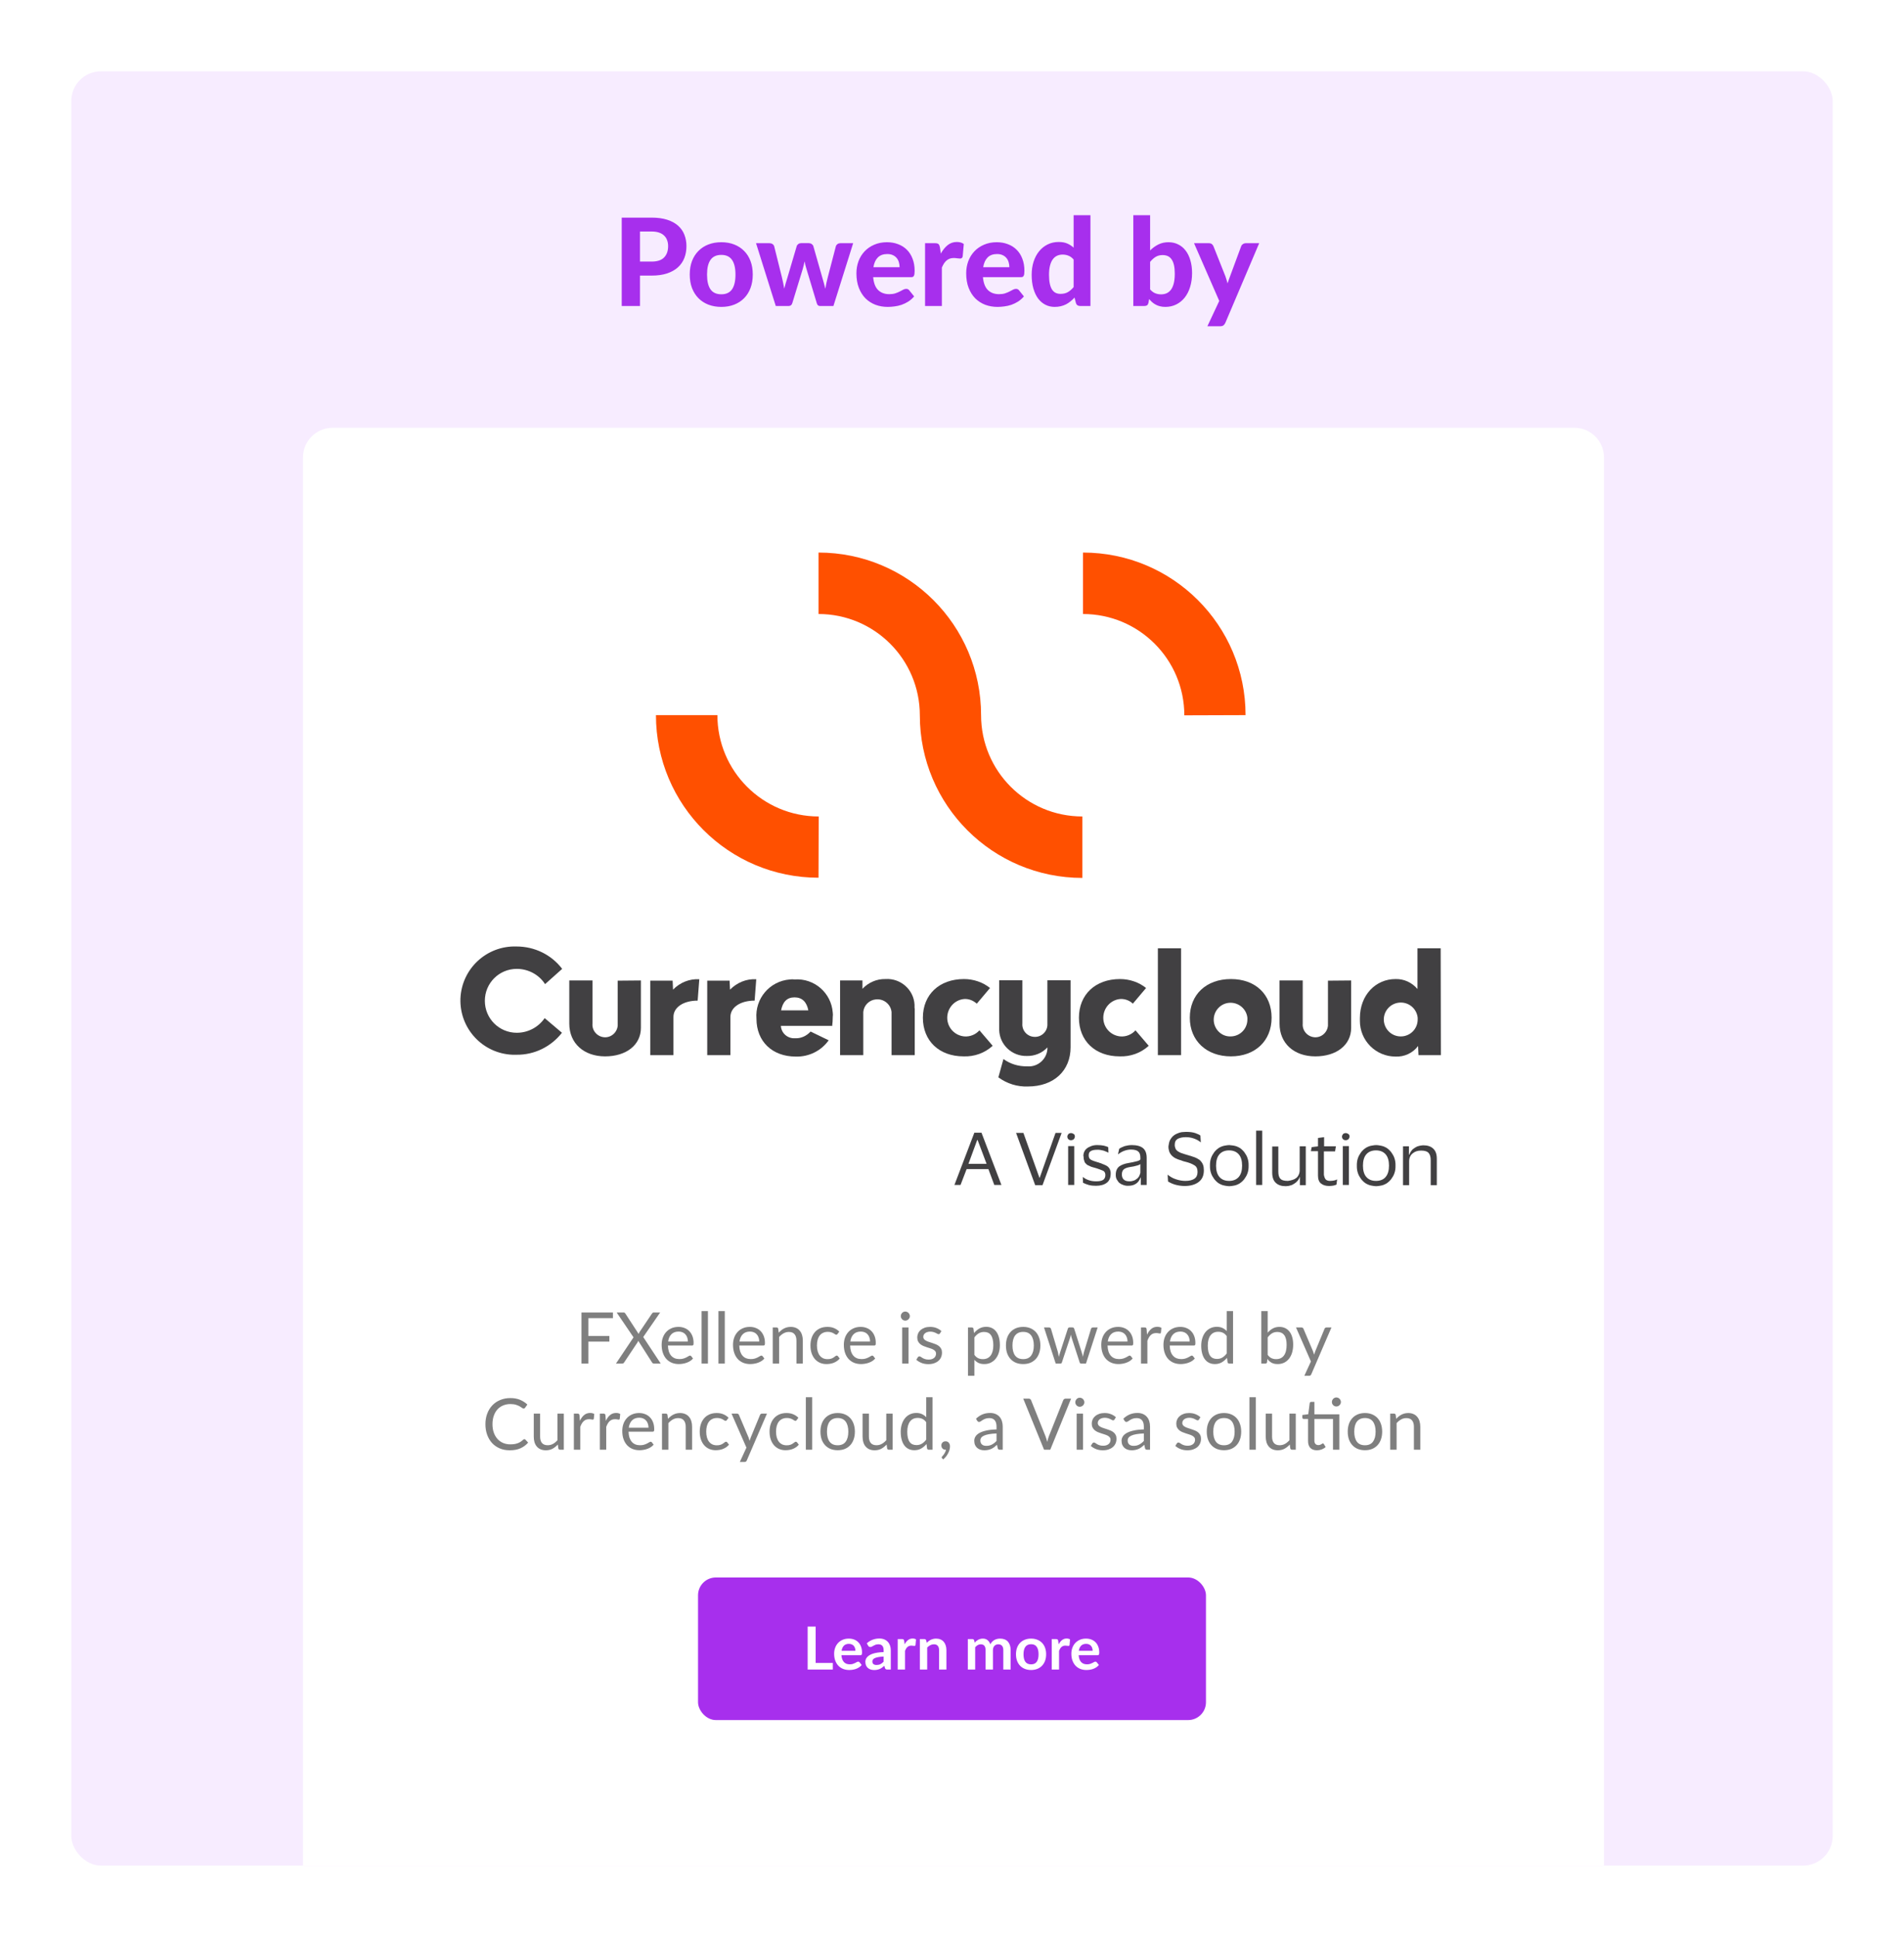 <svg width="641" height="652" viewBox="0 0 641 652" fill="none" xmlns="http://www.w3.org/2000/svg">
<g filter="url(#filter0_d_319_103)">
<rect x="24" y="20" width="593" height="604" rx="10" fill="#F7ECFF"/>
</g>
<path d="M219.355 88.055C221.282 88.055 222.69 87.591 223.578 86.662C224.48 85.732 224.931 84.461 224.931 82.849C224.931 82.111 224.815 81.441 224.582 80.84C224.364 80.225 224.022 79.705 223.557 79.281C223.106 78.844 222.532 78.509 221.835 78.277C221.138 78.045 220.312 77.928 219.355 77.928H215.46V88.055H219.355ZM219.355 73.254C221.391 73.254 223.147 73.494 224.623 73.972C226.113 74.45 227.336 75.12 228.293 75.981C229.25 76.828 229.953 77.84 230.404 79.015C230.869 80.19 231.101 81.468 231.101 82.849C231.101 84.311 230.862 85.65 230.384 86.867C229.906 88.083 229.181 89.128 228.211 90.003C227.241 90.878 226.017 91.561 224.541 92.053C223.065 92.531 221.337 92.77 219.355 92.77H215.46V103H209.31V73.254H219.355ZM242.848 81.537C244.433 81.537 245.875 81.789 247.173 82.295C248.471 82.801 249.585 83.525 250.515 84.468C251.444 85.397 252.161 86.532 252.667 87.871C253.173 89.21 253.426 90.721 253.426 92.401C253.426 94.082 253.173 95.6 252.667 96.953C252.161 98.292 251.444 99.433 250.515 100.376C249.585 101.319 248.471 102.043 247.173 102.549C245.875 103.055 244.433 103.308 242.848 103.308C241.249 103.308 239.793 103.055 238.481 102.549C237.183 102.043 236.069 101.319 235.14 100.376C234.21 99.433 233.486 98.292 232.967 96.953C232.461 95.6 232.208 94.082 232.208 92.401C232.208 90.721 232.461 89.21 232.967 87.871C233.486 86.532 234.21 85.397 235.14 84.468C236.069 83.525 237.183 82.801 238.481 82.295C239.793 81.789 241.249 81.537 242.848 81.537ZM242.848 99.064C244.46 99.064 245.656 98.51 246.435 97.403C247.214 96.283 247.604 94.622 247.604 92.422C247.604 90.235 247.214 88.588 246.435 87.481C245.656 86.361 244.46 85.8 242.848 85.8C241.194 85.8 239.978 86.361 239.199 87.481C238.42 88.588 238.03 90.235 238.03 92.422C238.03 94.622 238.42 96.283 239.199 97.403C239.978 98.51 241.194 99.064 242.848 99.064ZM287.224 81.865L280.582 103H276.011C275.778 103 275.567 102.925 275.375 102.774C275.198 102.624 275.061 102.371 274.965 102.016L271.521 90.577C271.385 90.14 271.262 89.709 271.152 89.285C271.057 88.848 270.968 88.411 270.886 87.974C270.79 88.411 270.688 88.855 270.578 89.306C270.483 89.743 270.366 90.181 270.23 90.618L266.745 102.016C266.553 102.672 266.143 103 265.515 103H261.169L254.527 81.865H259.037C259.447 81.865 259.788 81.96 260.062 82.151C260.349 82.343 260.54 82.589 260.636 82.889L263.239 93.344C263.403 94.014 263.547 94.663 263.67 95.292C263.793 95.921 263.909 96.543 264.018 97.157C264.182 96.543 264.353 95.921 264.531 95.292C264.722 94.663 264.92 94.014 265.125 93.344L268.221 82.849C268.316 82.561 268.501 82.322 268.774 82.131C269.048 81.94 269.369 81.844 269.738 81.844H272.239C272.635 81.844 272.97 81.94 273.243 82.131C273.53 82.322 273.722 82.561 273.817 82.849L276.81 93.344C277.002 94.001 277.186 94.65 277.364 95.292C277.541 95.921 277.705 96.556 277.856 97.198C277.965 96.57 278.081 95.941 278.204 95.312C278.341 94.67 278.498 94.014 278.676 93.344L281.402 82.889C281.498 82.589 281.682 82.343 281.956 82.151C282.229 81.96 282.55 81.865 282.919 81.865H287.224ZM302.857 89.942C302.857 89.354 302.775 88.793 302.611 88.26C302.46 87.728 302.214 87.256 301.873 86.846C301.531 86.436 301.101 86.115 300.581 85.882C300.062 85.636 299.44 85.513 298.716 85.513C297.363 85.513 296.304 85.896 295.538 86.662C294.773 87.427 294.274 88.52 294.042 89.942H302.857ZM293.96 93.303C294.137 95.285 294.698 96.734 295.641 97.65C296.597 98.565 297.841 99.023 299.372 99.023C300.151 99.023 300.82 98.934 301.381 98.757C301.955 98.565 302.454 98.36 302.877 98.141C303.315 97.909 303.704 97.704 304.046 97.526C304.401 97.335 304.75 97.24 305.091 97.24C305.529 97.24 305.87 97.403 306.116 97.731L307.756 99.781C307.155 100.478 306.492 101.059 305.768 101.524C305.043 101.975 304.292 102.337 303.513 102.61C302.734 102.87 301.948 103.048 301.155 103.144C300.363 103.253 299.597 103.308 298.859 103.308C297.383 103.308 296.003 103.068 294.718 102.59C293.447 102.098 292.333 101.38 291.377 100.438C290.434 99.481 289.689 98.299 289.142 96.891C288.596 95.483 288.322 93.85 288.322 91.992C288.322 90.556 288.555 89.204 289.019 87.933C289.498 86.662 290.181 85.555 291.069 84.612C291.958 83.668 293.037 82.924 294.308 82.377C295.579 81.817 297.014 81.537 298.613 81.537C299.966 81.537 301.21 81.755 302.344 82.192C303.492 82.616 304.476 83.238 305.296 84.058C306.13 84.878 306.772 85.889 307.223 87.092C307.688 88.281 307.92 89.641 307.92 91.171C307.92 91.595 307.9 91.944 307.859 92.217C307.818 92.49 307.749 92.709 307.654 92.873C307.558 93.037 307.428 93.153 307.264 93.222C307.1 93.276 306.888 93.303 306.629 93.303H293.96ZM316.741 85.35C317.41 84.147 318.183 83.197 319.057 82.5C319.932 81.803 320.957 81.454 322.132 81.454C323.089 81.454 323.868 81.68 324.469 82.131L324.1 86.313C324.032 86.586 323.923 86.778 323.772 86.887C323.636 86.983 323.444 87.031 323.198 87.031C322.98 87.031 322.665 87.003 322.255 86.948C321.845 86.88 321.463 86.846 321.107 86.846C320.588 86.846 320.123 86.921 319.713 87.072C319.317 87.222 318.962 87.434 318.647 87.707C318.333 87.98 318.046 88.315 317.786 88.712C317.54 89.108 317.308 89.559 317.089 90.064V103H311.431V81.865H314.773C315.347 81.865 315.743 81.967 315.962 82.172C316.18 82.377 316.338 82.732 316.433 83.238L316.741 85.35ZM339.813 89.942C339.813 89.354 339.731 88.793 339.567 88.26C339.417 87.728 339.171 87.256 338.829 86.846C338.487 86.436 338.057 86.115 337.537 85.882C337.018 85.636 336.396 85.513 335.672 85.513C334.319 85.513 333.26 85.896 332.494 86.662C331.729 87.427 331.23 88.52 330.998 89.942H339.813ZM330.916 93.303C331.094 95.285 331.654 96.734 332.597 97.65C333.554 98.565 334.797 99.023 336.328 99.023C337.107 99.023 337.777 98.934 338.337 98.757C338.911 98.565 339.41 98.36 339.833 98.141C340.271 97.909 340.66 97.704 341.002 97.526C341.357 97.335 341.706 97.24 342.047 97.24C342.485 97.24 342.826 97.403 343.072 97.731L344.712 99.781C344.111 100.478 343.448 101.059 342.724 101.524C342 101.975 341.248 102.337 340.469 102.61C339.69 102.87 338.904 103.048 338.111 103.144C337.319 103.253 336.553 103.308 335.815 103.308C334.339 103.308 332.959 103.068 331.674 102.59C330.403 102.098 329.29 101.38 328.333 100.438C327.39 99.481 326.645 98.299 326.098 96.891C325.552 95.483 325.278 93.85 325.278 91.992C325.278 90.556 325.511 89.204 325.975 87.933C326.454 86.662 327.137 85.555 328.025 84.612C328.914 83.668 329.993 82.924 331.264 82.377C332.535 81.817 333.97 81.537 335.569 81.537C336.922 81.537 338.166 81.755 339.3 82.192C340.448 82.616 341.432 83.238 342.252 84.058C343.086 84.878 343.728 85.889 344.179 87.092C344.644 88.281 344.876 89.641 344.876 91.171C344.876 91.595 344.856 91.944 344.815 92.217C344.774 92.49 344.706 92.709 344.61 92.873C344.514 93.037 344.384 93.153 344.22 93.222C344.056 93.276 343.845 93.303 343.585 93.303H330.916ZM361.446 87.359C360.913 86.743 360.332 86.313 359.703 86.067C359.088 85.821 358.432 85.698 357.735 85.698C357.052 85.698 356.43 85.828 355.87 86.088C355.309 86.347 354.824 86.757 354.414 87.317C354.018 87.864 353.71 88.568 353.492 89.429C353.273 90.29 353.164 91.315 353.164 92.504C353.164 93.679 353.253 94.677 353.43 95.497C353.608 96.317 353.861 96.98 354.189 97.486C354.53 97.991 354.94 98.36 355.419 98.593C355.897 98.811 356.43 98.921 357.018 98.921C358.015 98.921 358.849 98.722 359.519 98.326C360.202 97.93 360.844 97.369 361.446 96.645V87.359ZM367.104 72.434V103H363.619C362.894 103 362.43 102.672 362.225 102.016L361.753 100.171C361.33 100.636 360.879 101.059 360.4 101.442C359.936 101.825 359.43 102.159 358.883 102.446C358.337 102.72 357.749 102.932 357.12 103.082C356.492 103.232 355.808 103.308 355.07 103.308C353.936 103.308 352.897 103.068 351.954 102.59C351.011 102.112 350.191 101.415 349.494 100.499C348.811 99.57 348.278 98.435 347.895 97.096C347.513 95.757 347.321 94.226 347.321 92.504C347.321 90.932 347.533 89.47 347.957 88.117C348.394 86.764 349.009 85.596 349.802 84.612C350.594 83.627 351.551 82.855 352.672 82.295C353.792 81.735 355.036 81.454 356.403 81.454C357.551 81.454 358.514 81.625 359.293 81.967C360.086 82.309 360.803 82.773 361.446 83.361V72.434H367.104ZM387.198 97.424C387.731 98.039 388.305 98.469 388.92 98.716C389.548 98.962 390.197 99.085 390.867 99.085C391.564 99.085 392.193 98.962 392.753 98.716C393.327 98.456 393.819 98.053 394.229 97.506C394.639 96.946 394.953 96.221 395.172 95.333C395.391 94.445 395.5 93.372 395.5 92.115C395.5 90.994 395.411 90.044 395.234 89.265C395.056 88.472 394.789 87.823 394.434 87.317C394.092 86.812 393.669 86.443 393.163 86.21C392.657 85.978 392.07 85.862 391.4 85.862C390.512 85.862 389.74 86.06 389.084 86.457C388.441 86.839 387.813 87.406 387.198 88.158V97.424ZM387.198 84.304C388.031 83.47 388.954 82.801 389.965 82.295C390.976 81.789 392.111 81.537 393.368 81.537C394.584 81.537 395.678 81.782 396.648 82.275C397.632 82.753 398.466 83.443 399.149 84.345C399.846 85.247 400.379 86.34 400.748 87.625C401.131 88.896 401.322 90.324 401.322 91.909C401.322 93.618 401.103 95.176 400.666 96.584C400.242 97.978 399.634 99.173 398.842 100.171C398.049 101.169 397.099 101.941 395.992 102.487C394.899 103.034 393.676 103.308 392.323 103.308C391.667 103.308 391.079 103.239 390.56 103.103C390.04 102.979 389.562 102.802 389.125 102.569C388.687 102.337 388.284 102.064 387.915 101.749C387.546 101.421 387.198 101.059 386.87 100.663L386.644 101.934C386.548 102.33 386.391 102.61 386.173 102.774C385.954 102.925 385.66 103 385.291 103H381.54V72.434H387.198V84.304ZM423.92 81.865L412.522 108.679C412.344 109.061 412.126 109.348 411.866 109.54C411.62 109.731 411.224 109.827 410.677 109.827H406.474L410.472 101.298L401.985 81.865H406.946C407.397 81.865 407.745 81.967 407.991 82.172C408.237 82.377 408.415 82.616 408.524 82.889L412.542 92.996C412.693 93.392 412.823 93.796 412.932 94.206C413.055 94.602 413.171 94.998 413.28 95.394C413.526 94.588 413.807 93.782 414.121 92.975L417.852 82.889C417.961 82.589 418.159 82.343 418.446 82.151C418.733 81.96 419.048 81.865 419.389 81.865H423.92Z" fill="#A72FED"/>
<g filter="url(#filter1_d_319_103)">
<path d="M102 150C102 144.477 106.477 140 112 140H530C535.523 140 540 144.477 540 150V624H102V150Z" fill="white"/>
</g>
<path d="M323.37 398.88H321.315L328.027 381.277H330.424L337.137 398.88H334.74L332.753 393.537H325.424L323.37 398.88ZM326.041 391.757H332.137L329.123 383.743H328.986L326.041 391.757Z" fill="#414042"/>
<path d="M344.534 381.345L349.945 396.483H350.014L355.356 381.345H357.411L350.973 398.948H348.507L342.068 381.345H344.534Z" fill="#414042"/>
<path d="M359.672 381.756C359.877 381.551 360.22 381.414 360.562 381.414C360.904 381.414 361.247 381.551 361.521 381.756C361.795 381.962 361.863 382.236 361.863 382.578C361.863 382.921 361.726 383.195 361.521 383.469C361.247 383.674 360.973 383.811 360.562 383.811C360.151 383.811 359.877 383.674 359.672 383.469C359.466 383.263 359.329 382.989 359.329 382.578C359.329 382.304 359.466 382.03 359.672 381.756ZM361.658 398.88H359.603V385.798H361.658V398.88Z" fill="#414042"/>
<path d="M364.809 388.332C364.877 387.989 365.014 387.716 365.151 387.442C365.288 387.168 365.494 386.962 365.699 386.757C365.905 386.551 366.179 386.346 366.453 386.209C366.726 386.072 367 385.935 367.343 385.798C367.685 385.661 368.028 385.592 368.37 385.524C368.713 385.455 369.124 385.455 369.535 385.455C370.357 385.455 371.042 385.524 371.658 385.661C372.275 385.798 372.754 386.003 373.096 386.14L373.165 387.989H373.096C372.959 387.921 372.891 387.852 372.685 387.784C372.548 387.716 372.412 387.647 372.206 387.579C372.001 387.51 371.864 387.442 371.658 387.373C371.453 387.305 371.316 387.236 371.11 387.236C370.905 387.168 370.699 387.168 370.494 387.099C370.288 387.099 370.083 387.031 369.877 387.031C369.672 387.031 369.535 387.031 369.329 387.031C368.439 387.031 367.754 387.168 367.274 387.442C366.726 387.716 366.521 388.195 366.521 388.948C366.521 389.633 366.795 390.113 367.274 390.387C367.754 390.661 368.507 390.935 369.466 391.209C369.74 391.277 370.014 391.346 370.288 391.483C370.562 391.551 370.836 391.62 371.042 391.757C371.247 391.894 371.521 391.894 371.727 392.031C371.932 392.099 372.138 392.236 372.343 392.305C372.548 392.442 372.685 392.51 372.891 392.647C373.028 392.784 373.165 392.921 373.302 393.058C373.439 393.195 373.507 393.401 373.644 393.606C373.713 393.811 373.781 394.017 373.85 394.222C373.918 394.428 373.918 394.702 373.918 395.044C373.918 396.414 373.507 397.442 372.617 398.127C371.727 398.812 370.494 399.154 368.987 399.154C368.096 399.154 367.274 399.086 366.521 398.88C365.768 398.675 365.151 398.401 364.603 398.127L364.535 396.209H364.603C365.151 396.688 365.836 397.031 366.658 397.305C367.48 397.579 368.302 397.647 369.055 397.647C370.083 397.647 370.836 397.51 371.384 397.168C371.864 396.825 372.138 396.277 372.138 395.524C372.138 394.839 371.864 394.291 371.316 394.085C370.768 393.811 369.946 393.538 368.918 393.195C368.644 393.127 368.37 393.058 368.165 392.99C367.891 392.921 367.685 392.853 367.48 392.784C367.274 392.716 367.069 392.647 366.863 392.51C366.658 392.442 366.453 392.305 366.247 392.236C366.042 392.168 365.905 392.031 365.768 391.894C365.631 391.757 365.494 391.62 365.357 391.483C365.22 391.346 365.151 391.14 365.083 390.935C365.014 390.729 364.946 390.524 364.877 390.25C364.809 389.976 364.809 389.702 364.809 389.428C364.672 389.017 364.74 388.674 364.809 388.332Z" fill="#414042"/>
<path d="M376.795 386.688C377.274 386.346 377.891 386.072 378.644 385.798C379.398 385.592 380.22 385.455 381.042 385.455C382.686 385.455 383.987 385.798 384.809 386.483C385.631 387.168 386.042 388.263 386.042 389.77V398.88H384.055V396.346H383.987C383.644 397.305 383.096 398.058 382.412 398.469C381.727 398.949 380.836 399.154 379.74 399.154C379.466 399.154 379.192 399.154 378.918 399.086C378.644 399.017 378.439 399.017 378.165 398.88C377.959 398.812 377.685 398.675 377.48 398.606C377.274 398.469 377.069 398.332 376.864 398.195C376.658 398.058 376.521 397.853 376.384 397.647C376.247 397.442 376.11 397.236 375.973 397.031C375.836 396.825 375.768 396.551 375.699 396.277C375.631 396.003 375.631 395.729 375.631 395.387C375.631 394.154 376.042 393.264 376.795 392.647C377.548 392.099 378.644 391.688 379.946 391.483C381.042 391.277 381.864 391.14 382.549 390.935C383.233 390.798 383.644 390.592 383.918 390.318V389.702C383.918 388.743 383.713 388.058 383.233 387.647C382.823 387.236 382.001 386.962 380.768 386.962C380.014 386.962 379.261 387.099 378.507 387.373C377.754 387.647 377.069 388.058 376.453 388.537H376.384L376.795 386.688ZM383.987 391.825C383.713 392.031 383.302 392.236 382.686 392.373C382.069 392.579 381.316 392.716 380.357 392.853C379.603 392.99 378.918 393.195 378.439 393.538C377.959 393.88 377.685 394.496 377.685 395.318C377.685 396.072 377.891 396.688 378.37 397.099C378.85 397.51 379.466 397.647 380.22 397.647C380.494 397.647 380.768 397.647 381.042 397.579C381.316 397.51 381.521 397.442 381.795 397.373C382.001 397.305 382.206 397.168 382.412 397.031C382.617 396.894 382.754 396.757 382.959 396.62C383.096 396.483 383.233 396.277 383.37 396.14C383.507 395.935 383.576 395.798 383.644 395.592C383.713 395.387 383.781 395.25 383.85 395.044C383.918 394.839 383.918 394.702 383.918 394.496V391.825H383.987Z" fill="#414042"/>
<path d="M393.576 384.702C393.644 384.359 393.781 384.017 393.918 383.743C394.055 383.469 394.261 383.195 394.466 382.921C394.672 382.647 394.877 382.441 395.151 382.236C395.425 382.03 395.699 381.825 396.042 381.688C396.384 381.551 396.658 381.414 397.069 381.277C397.412 381.209 397.754 381.072 398.165 381.072C398.576 381.072 398.918 381.003 399.329 381.003C400.562 381.003 401.59 381.14 402.412 381.414C403.165 381.688 403.782 381.962 404.124 382.236L404.261 384.496H404.192C403.645 384.017 402.96 383.606 402.001 383.263C401.042 382.921 400.151 382.784 399.192 382.784C398.097 382.784 397.275 382.989 396.521 383.332C395.836 383.743 395.494 384.359 395.494 385.318C395.494 385.592 395.494 385.866 395.562 386.072C395.631 386.277 395.699 386.483 395.768 386.688C395.836 386.894 395.973 387.031 396.11 387.168C396.247 387.305 396.384 387.441 396.59 387.578C396.795 387.715 397.001 387.784 397.206 387.921C397.412 388.058 397.686 388.126 397.891 388.195C398.165 388.263 398.439 388.4 398.713 388.469C398.987 388.537 399.329 388.674 399.603 388.743C399.946 388.811 400.22 388.948 400.494 389.017C400.768 389.085 401.11 389.154 401.384 389.291C401.658 389.359 401.932 389.496 402.206 389.565C402.48 389.702 402.686 389.77 402.96 389.907C403.165 390.044 403.439 390.181 403.645 390.318C403.85 390.455 404.055 390.592 404.192 390.798C404.329 391.003 404.535 391.14 404.672 391.414C404.809 391.62 404.946 391.894 405.014 392.099C405.083 392.373 405.22 392.647 405.22 392.921C405.22 393.195 405.288 393.537 405.288 393.948C405.288 395.661 404.74 396.962 403.576 397.853C402.412 398.743 400.836 399.222 398.85 399.222C397.823 399.222 396.795 399.086 395.768 398.812C394.74 398.538 393.918 398.127 393.233 397.716L393.096 395.455H393.165C393.918 396.072 394.809 396.62 395.905 396.962C396.932 397.305 397.96 397.51 399.055 397.51C400.425 397.51 401.453 397.236 402.138 396.757C402.823 396.277 403.165 395.524 403.165 394.496C403.165 393.4 402.823 392.647 402.069 392.236C401.316 391.757 400.288 391.346 398.85 391.003C398.576 390.935 398.234 390.866 397.96 390.729C397.686 390.592 397.412 390.524 397.138 390.455C396.864 390.387 396.59 390.25 396.384 390.181C396.11 390.044 395.905 389.976 395.631 389.839C395.425 389.702 395.151 389.565 395.014 389.428C394.809 389.291 394.603 389.085 394.466 388.948C394.329 388.743 394.124 388.606 393.987 388.332C393.85 388.126 393.713 387.852 393.644 387.647C393.576 387.373 393.507 387.099 393.439 386.825C393.37 386.551 393.37 386.209 393.37 385.866C393.439 385.387 393.507 385.044 393.576 384.702Z" fill="#414042"/>
<path d="M415.083 385.592C415.494 385.661 415.837 385.729 416.248 385.866C416.59 386.003 416.933 386.14 417.275 386.346C417.618 386.551 417.892 386.757 418.166 387.031C418.44 387.305 418.714 387.579 418.919 387.852C419.124 388.126 419.33 388.469 419.535 388.811C419.741 389.154 419.878 389.496 420.015 389.907C420.152 390.318 420.22 390.661 420.289 391.072C420.357 391.483 420.357 391.894 420.357 392.373C420.357 392.853 420.357 393.264 420.289 393.674C420.22 394.085 420.152 394.496 420.015 394.839C419.878 395.25 419.741 395.592 419.535 395.935C419.33 396.277 419.124 396.62 418.919 396.894C418.714 397.168 418.44 397.442 418.166 397.716C417.892 397.99 417.549 398.195 417.275 398.401C416.933 398.606 416.59 398.743 416.248 398.88C415.905 399.017 415.494 399.086 415.083 399.154C414.672 399.223 414.261 399.291 413.85 399.291C413.439 399.291 413.029 399.223 412.618 399.154C412.207 399.086 411.864 399.017 411.453 398.88C411.111 398.743 410.768 398.606 410.426 398.401C410.083 398.195 409.809 397.99 409.535 397.716C409.261 397.442 408.987 397.168 408.782 396.894C408.576 396.62 408.371 396.277 408.165 395.935C407.96 395.592 407.823 395.25 407.686 394.839C407.549 394.428 407.48 394.085 407.412 393.674C407.344 393.264 407.344 392.853 407.344 392.373C407.344 391.894 407.344 391.483 407.412 391.072C407.48 390.661 407.549 390.25 407.686 389.907C407.823 389.496 407.96 389.154 408.165 388.811C408.371 388.469 408.576 388.126 408.782 387.852C408.987 387.579 409.261 387.305 409.535 387.031C409.809 386.757 410.152 386.551 410.426 386.346C410.768 386.14 411.111 386.003 411.453 385.866C411.796 385.729 412.207 385.661 412.618 385.592C413.029 385.524 413.439 385.455 413.85 385.455C414.261 385.524 414.672 385.524 415.083 385.592ZM417.07 396.14C417.823 395.25 418.166 393.948 418.166 392.373C418.166 390.798 417.823 389.496 417.07 388.606C416.316 387.715 415.22 387.236 413.782 387.236C412.344 387.236 411.248 387.715 410.494 388.606C409.741 389.496 409.398 390.798 409.398 392.373C409.398 393.948 409.741 395.25 410.494 396.14C411.248 397.031 412.344 397.51 413.782 397.51C415.22 397.51 416.316 397.031 417.07 396.14Z" fill="#414042"/>
<path d="M424.946 380.592V398.88H422.891V380.592H424.946Z" fill="#414042"/>
<path d="M434.399 397.373C434.673 397.305 434.878 397.236 435.152 397.168C435.358 397.099 435.632 396.962 435.837 396.894C436.043 396.757 436.248 396.62 436.454 396.483C436.659 396.346 436.796 396.14 436.933 395.935C437.07 395.729 437.207 395.524 437.275 395.318C437.344 395.113 437.481 394.839 437.481 394.633C437.549 394.359 437.549 394.154 437.549 393.88V385.866H439.604V398.948H437.618V396.209H437.549C437.481 396.483 437.344 396.757 437.207 396.962C437.07 397.168 436.933 397.441 436.728 397.578C436.591 397.784 436.385 397.921 436.18 398.126C435.974 398.263 435.769 398.4 435.563 398.537C435.358 398.674 435.152 398.743 434.947 398.88C434.741 398.948 434.467 399.017 434.262 399.085C434.056 399.154 433.782 399.222 433.577 399.222C433.371 399.222 433.097 399.291 432.892 399.291C431.453 399.291 430.358 398.948 429.536 398.195C428.714 397.441 428.303 396.277 428.303 394.77V385.934H430.358V394.359C430.358 395.455 430.563 396.277 431.043 396.757C431.522 397.305 432.344 397.51 433.577 397.51C433.851 397.441 434.125 397.441 434.399 397.373Z" fill="#414042"/>
<path d="M446.385 397.099C446.728 397.373 447.207 397.51 447.755 397.51C448.303 397.51 448.714 397.442 449.125 397.373C449.536 397.305 449.81 397.168 450.084 397.031H450.152L449.947 398.743C449.741 398.88 449.399 398.948 448.92 399.085C448.44 399.154 447.961 399.222 447.481 399.222C446.317 399.222 445.426 398.948 444.741 398.4C444.056 397.853 443.714 396.962 443.714 395.729V387.51H441.317L441.591 386.14L443.714 385.866V383.058L445.769 382.784V385.866H449.741L449.467 387.578H445.7V395.455C445.837 396.209 446.043 396.757 446.385 397.099Z" fill="#414042"/>
<path d="M452.139 381.756C452.344 381.551 452.687 381.414 453.029 381.414C453.372 381.414 453.714 381.551 453.988 381.756C454.262 381.962 454.33 382.236 454.33 382.578C454.33 382.921 454.193 383.195 453.988 383.469C453.714 383.674 453.44 383.811 453.029 383.811C452.618 383.811 452.344 383.674 452.139 383.469C451.933 383.263 451.796 382.989 451.796 382.578C451.796 382.304 451.933 382.03 452.139 381.756ZM454.125 398.88H452.07V385.798H454.125V398.88Z" fill="#414042"/>
<path d="M464.536 385.592C464.947 385.661 465.289 385.729 465.7 385.866C466.043 386.003 466.385 386.14 466.728 386.346C467.07 386.551 467.344 386.757 467.618 387.031C467.892 387.305 468.166 387.579 468.372 387.852C468.577 388.126 468.783 388.469 468.988 388.811C469.194 389.154 469.331 389.496 469.468 389.907C469.605 390.318 469.673 390.661 469.742 391.072C469.81 391.483 469.81 391.894 469.81 392.373C469.81 392.853 469.81 393.264 469.742 393.674C469.673 394.085 469.605 394.496 469.468 394.839C469.331 395.25 469.194 395.592 468.988 395.935C468.783 396.277 468.577 396.62 468.372 396.894C468.166 397.168 467.892 397.442 467.618 397.716C467.344 397.99 467.002 398.195 466.728 398.401C466.385 398.606 466.043 398.743 465.7 398.88C465.358 399.017 464.947 399.086 464.536 399.154C464.125 399.223 463.714 399.291 463.303 399.291C462.892 399.291 462.481 399.223 462.07 399.154C461.659 399.086 461.317 399.017 460.906 398.88C460.563 398.743 460.221 398.606 459.878 398.401C459.536 398.195 459.262 397.99 458.988 397.716C458.714 397.442 458.44 397.168 458.235 396.894C458.029 396.62 457.824 396.277 457.618 395.935C457.413 395.592 457.276 395.25 457.139 394.839C457.002 394.428 456.933 394.085 456.865 393.674C456.796 393.264 456.796 392.853 456.796 392.373C456.796 391.894 456.796 391.483 456.865 391.072C456.933 390.661 457.002 390.25 457.139 389.907C457.276 389.496 457.413 389.154 457.618 388.811C457.824 388.469 458.029 388.126 458.235 387.852C458.44 387.579 458.714 387.305 458.988 387.031C459.262 386.757 459.604 386.551 459.878 386.346C460.221 386.14 460.563 386.003 460.906 385.866C461.248 385.729 461.659 385.661 462.07 385.592C462.481 385.524 462.892 385.455 463.303 385.455C463.714 385.455 464.125 385.524 464.536 385.592ZM466.522 396.14C467.276 395.25 467.618 393.948 467.618 392.373C467.618 390.798 467.276 389.496 466.522 388.606C465.769 387.715 464.673 387.236 463.235 387.236C461.796 387.236 460.7 387.715 459.947 388.606C459.193 389.496 458.851 390.798 458.851 392.373C458.851 393.948 459.193 395.25 459.947 396.14C460.7 397.031 461.796 397.51 463.235 397.51C464.673 397.51 465.837 397.031 466.522 396.14Z" fill="#414042"/>
<path d="M475.564 388.263C474.81 388.88 474.399 389.77 474.399 390.935V398.948H472.344V385.866H474.331V388.674H474.468C474.536 388.4 474.673 388.126 474.81 387.921C474.947 387.715 475.084 387.441 475.29 387.236C475.427 387.03 475.632 386.825 475.838 386.688C476.043 386.551 476.249 386.414 476.454 386.277C476.66 386.14 476.865 386.072 477.071 385.935C477.276 385.866 477.55 385.798 477.756 385.729C477.961 385.661 478.235 385.661 478.44 385.592C478.646 385.592 478.92 385.524 479.125 385.524C480.564 385.524 481.66 385.866 482.482 386.619C483.304 387.373 483.715 388.469 483.715 390.044V398.948H481.66V390.592C481.66 389.496 481.454 388.674 480.975 388.126C480.495 387.578 479.673 387.304 478.44 387.304C477.276 387.304 476.386 387.578 475.564 388.263Z" fill="#414042"/>
<path d="M275.629 274.837C256.793 274.837 241.519 259.563 241.519 240.727H220.833C220.833 271.001 245.354 295.454 275.56 295.454L275.629 274.837Z" fill="#FF5000"/>
<path d="M419.329 240.727C419.329 210.452 394.808 186 364.603 186V206.685C383.438 206.685 398.713 221.959 398.713 240.795L419.329 240.727Z" fill="#FF5000"/>
<path d="M330.287 240.727C330.287 210.452 305.766 186 275.56 186V206.685C294.396 206.685 309.67 221.959 309.67 240.795C309.67 271.07 334.191 295.522 364.397 295.522V274.837C345.561 274.837 330.287 259.563 330.287 240.727Z" fill="#FF5000"/>
<path d="M235.423 329.632L234.875 336.824C230.08 336.824 226.724 339.084 226.724 342.304V355.181H218.916V330.112H226.45L226.587 333.125C228.916 330.728 232.135 329.427 235.423 329.632Z" fill="#414042"/>
<path d="M254.601 329.632L254.053 336.824C249.259 336.824 245.903 339.084 245.903 342.304V355.181H238.094V330.112H245.629L245.766 333.125C248.163 330.728 251.314 329.427 254.601 329.632Z" fill="#414042"/>
<path d="M477.275 342.578C476.933 339.427 474.125 337.167 470.974 337.509C467.823 337.851 465.563 340.66 465.905 343.81C466.248 346.687 468.645 348.879 471.59 348.879C474.741 348.879 477.275 346.345 477.275 343.194C477.275 342.989 477.275 342.783 477.275 342.578ZM485.084 355.181H477.549L477.412 352.098C475.632 354.496 472.755 355.797 469.81 355.66C463.166 355.66 457.755 350.249 457.823 343.536C457.823 343.263 457.823 342.989 457.823 342.715C457.823 334.906 463.166 329.564 469.81 329.564C472.686 329.495 475.358 330.728 477.207 332.92V319.221H485.015L485.084 355.181Z" fill="#414042"/>
<path d="M262.958 340.112H272.136C271.588 337.304 270.081 335.728 267.478 335.728C264.875 335.728 263.505 337.304 262.958 340.112ZM280.081 345.317H262.889C263.026 347.783 265.149 349.632 267.615 349.495C267.684 349.495 267.752 349.495 267.821 349.495C269.738 349.564 271.588 348.674 272.889 347.235L278.985 350.18C276.451 353.742 272.273 355.797 267.889 355.66C260.012 355.66 254.67 350.591 254.67 342.92C254.122 336.139 259.122 330.249 265.903 329.701C266.451 329.632 266.999 329.632 267.478 329.701C274.122 329.221 279.876 334.221 280.355 340.865C280.424 341.345 280.424 341.824 280.355 342.304C280.355 343.331 280.287 344.358 280.15 345.454" fill="#414042"/>
<path d="M377.205 336.276C373.712 336.55 371.178 339.632 371.452 343.126C371.726 346.208 374.123 348.605 377.205 348.879C379.123 349.016 380.973 348.263 382.274 346.824L386.726 352.03C384.055 354.496 380.493 355.728 376.931 355.591C368.712 355.591 363.233 350.386 363.233 342.578C363.233 334.769 368.781 329.564 377.068 329.564C380.219 329.564 383.37 330.591 385.836 332.577L381.384 337.852C380.356 336.824 378.781 336.208 377.205 336.276Z" fill="#414042"/>
<path d="M324.671 336.276C321.178 336.55 318.643 339.632 318.917 343.126C319.191 346.208 321.589 348.605 324.671 348.879C326.589 349.016 328.438 348.263 329.739 346.824L334.191 352.03C331.52 354.496 327.959 355.728 324.397 355.591C316.178 355.591 310.698 350.386 310.698 342.578C310.698 334.769 316.246 329.564 324.534 329.564C327.685 329.564 330.835 330.591 333.301 332.577L328.849 337.852C327.685 336.824 326.246 336.208 324.671 336.276Z" fill="#414042"/>
<path d="M397.617 319.221H389.809V355.181H397.617V319.221Z" fill="#414042"/>
<path d="M360.425 352.509C360.425 360.455 354.74 365.729 346.041 365.729C342.479 365.866 338.986 364.77 336.109 362.646L337.822 356.482C340.151 358.194 342.959 359.016 345.904 358.948C349.329 359.222 352.342 356.619 352.616 353.194C352.616 352.989 352.616 352.783 352.616 352.578C350.836 354.496 348.301 355.523 345.699 355.454C340.698 355.591 336.52 351.687 336.383 346.687C336.383 346.345 336.383 346.002 336.383 345.66V329.975H344.192V344.495C343.986 346.824 345.767 348.879 348.096 349.016C350.425 349.221 352.479 347.441 352.616 345.112C352.616 344.906 352.616 344.701 352.616 344.495V329.975H360.425V352.509Z" fill="#414042"/>
<path d="M419.946 342.578C419.603 339.495 416.795 337.235 413.644 337.578C410.562 337.92 408.302 340.728 408.644 343.879C408.987 346.756 411.384 348.948 414.261 348.879C417.412 348.879 419.946 346.345 419.946 343.194C419.946 342.989 419.946 342.783 419.946 342.578ZM400.562 342.578C400.562 334.769 406.11 329.564 414.398 329.564C422.686 329.564 428.097 334.769 428.097 342.578C428.097 350.386 422.549 355.591 414.398 355.591C406.247 355.591 400.562 350.386 400.562 342.578Z" fill="#414042"/>
<path d="M454.878 330.043V346.002C454.878 351.756 449.946 355.592 442.823 355.592C435.631 355.592 430.768 351.208 430.768 344.564V330.043H438.576V344.564C438.371 346.893 440.152 348.948 442.481 349.153C444.809 349.359 446.864 347.578 447.07 345.249C447.07 345.043 447.07 344.838 447.07 344.632V330.112L454.878 330.043Z" fill="#414042"/>
<path d="M215.765 330.043V346.002C215.765 351.756 210.833 355.592 203.71 355.592C196.586 355.592 191.655 351.208 191.655 344.564V330.043H199.463V344.564C199.258 346.893 201.038 348.948 203.367 349.153C205.696 349.359 207.751 347.578 207.956 345.249C207.956 345.043 207.956 344.838 207.956 344.632V330.112L215.765 330.043Z" fill="#414042"/>
<path d="M307.958 339.427V355.18H300.15V340.66C299.876 338.057 297.547 336.139 294.876 336.413C292.615 336.619 290.835 338.399 290.629 340.66V355.18H282.821V330.043H290.355V332.851C292.341 330.728 295.15 329.495 298.095 329.564C303.164 329.221 307.616 333.125 307.89 338.194C307.89 338.605 307.89 338.947 307.89 339.358" fill="#414042"/>
<path d="M183.367 342.715C181.244 345.797 177.751 347.646 173.983 347.646C168.024 347.646 163.23 342.852 163.23 336.893C163.23 330.934 168.024 326.139 173.983 326.139C177.819 326.139 181.449 328.057 183.504 331.276L189.258 326.139C185.627 321.344 179.942 318.605 173.915 318.605C163.846 318.262 155.422 326.07 155.011 336.139C154.668 346.208 162.476 354.633 172.545 355.043C173.025 355.043 173.436 355.043 173.915 355.043C179.874 355.112 185.491 352.372 189.189 347.646L183.367 342.715Z" fill="#414042"/>
<path opacity="0.5" d="M198.083 443.7V449.712H205.151V451.608H198.083V459H195.755V441.804H206.351V443.7H198.083ZM222.441 459H220.137C219.961 459 219.821 458.956 219.717 458.868C219.621 458.772 219.541 458.668 219.477 458.556L214.869 451.332C214.805 451.524 214.733 451.688 214.653 451.824L210.165 458.556C210.085 458.668 209.997 458.772 209.901 458.868C209.813 458.956 209.689 459 209.529 459H207.369L213.285 450.168L207.609 441.804H209.925C210.093 441.804 210.217 441.832 210.297 441.888C210.377 441.944 210.449 442.024 210.513 442.128L215.001 449.016C215.057 448.848 215.141 448.664 215.253 448.464L219.489 442.176C219.553 442.064 219.629 441.976 219.717 441.912C219.805 441.84 219.909 441.804 220.029 441.804H222.249L216.549 450.06L222.441 459ZM231.582 451.596C231.582 451.1 231.51 450.648 231.366 450.24C231.23 449.824 231.026 449.468 230.754 449.172C230.49 448.868 230.166 448.636 229.782 448.476C229.398 448.308 228.962 448.224 228.474 448.224C227.45 448.224 226.638 448.524 226.038 449.124C225.446 449.716 225.078 450.54 224.934 451.596H231.582ZM233.31 457.296C233.046 457.616 232.73 457.896 232.362 458.136C231.994 458.368 231.598 458.56 231.174 458.712C230.758 458.864 230.326 458.976 229.878 459.048C229.43 459.128 228.986 459.168 228.546 459.168C227.706 459.168 226.93 459.028 226.218 458.748C225.514 458.46 224.902 458.044 224.382 457.5C223.87 456.948 223.47 456.268 223.182 455.46C222.894 454.652 222.75 453.724 222.75 452.676C222.75 451.828 222.878 451.036 223.134 450.3C223.398 449.564 223.774 448.928 224.262 448.392C224.75 447.848 225.346 447.424 226.05 447.12C226.754 446.808 227.546 446.652 228.426 446.652C229.154 446.652 229.826 446.776 230.442 447.024C231.066 447.264 231.602 447.616 232.05 448.08C232.506 448.536 232.862 449.104 233.118 449.784C233.374 450.456 233.502 451.224 233.502 452.088C233.502 452.424 233.466 452.648 233.394 452.76C233.322 452.872 233.186 452.928 232.986 452.928H224.862C224.886 453.696 224.99 454.364 225.174 454.932C225.366 455.5 225.63 455.976 225.966 456.36C226.302 456.736 226.702 457.02 227.166 457.212C227.63 457.396 228.15 457.488 228.726 457.488C229.262 457.488 229.722 457.428 230.106 457.308C230.498 457.18 230.834 457.044 231.114 456.9C231.394 456.756 231.626 456.624 231.81 456.504C232.002 456.376 232.166 456.312 232.302 456.312C232.478 456.312 232.614 456.38 232.71 456.516L233.31 457.296ZM238.334 441.324V459H236.198V441.324H238.334ZM244.005 441.324V459H241.869V441.324H244.005ZM255.605 451.596C255.605 451.1 255.533 450.648 255.389 450.24C255.253 449.824 255.049 449.468 254.777 449.172C254.513 448.868 254.189 448.636 253.805 448.476C253.421 448.308 252.985 448.224 252.497 448.224C251.473 448.224 250.661 448.524 250.061 449.124C249.469 449.716 249.101 450.54 248.957 451.596H255.605ZM257.333 457.296C257.069 457.616 256.753 457.896 256.385 458.136C256.017 458.368 255.621 458.56 255.197 458.712C254.781 458.864 254.349 458.976 253.901 459.048C253.453 459.128 253.009 459.168 252.569 459.168C251.729 459.168 250.953 459.028 250.241 458.748C249.537 458.46 248.925 458.044 248.405 457.5C247.893 456.948 247.493 456.268 247.205 455.46C246.917 454.652 246.773 453.724 246.773 452.676C246.773 451.828 246.901 451.036 247.157 450.3C247.421 449.564 247.797 448.928 248.285 448.392C248.773 447.848 249.369 447.424 250.073 447.12C250.777 446.808 251.569 446.652 252.449 446.652C253.177 446.652 253.849 446.776 254.465 447.024C255.089 447.264 255.625 447.616 256.073 448.08C256.529 448.536 256.885 449.104 257.141 449.784C257.397 450.456 257.525 451.224 257.525 452.088C257.525 452.424 257.489 452.648 257.417 452.76C257.345 452.872 257.209 452.928 257.009 452.928H248.885C248.909 453.696 249.013 454.364 249.197 454.932C249.389 455.5 249.653 455.976 249.989 456.36C250.325 456.736 250.725 457.02 251.189 457.212C251.653 457.396 252.173 457.488 252.749 457.488C253.285 457.488 253.745 457.428 254.129 457.308C254.521 457.18 254.857 457.044 255.137 456.9C255.417 456.756 255.649 456.624 255.833 456.504C256.025 456.376 256.189 456.312 256.325 456.312C256.501 456.312 256.637 456.38 256.733 456.516L257.333 457.296ZM262.165 448.608C262.429 448.312 262.709 448.044 263.005 447.804C263.301 447.564 263.613 447.36 263.941 447.192C264.277 447.016 264.629 446.884 264.997 446.796C265.373 446.7 265.777 446.652 266.209 446.652C266.873 446.652 267.457 446.764 267.961 446.988C268.473 447.204 268.897 447.516 269.233 447.924C269.577 448.324 269.837 448.808 270.013 449.376C270.189 449.944 270.277 450.572 270.277 451.26V459H268.129V451.26C268.129 450.34 267.917 449.628 267.493 449.124C267.077 448.612 266.441 448.356 265.585 448.356C264.953 448.356 264.361 448.508 263.809 448.812C263.265 449.116 262.761 449.528 262.297 450.048V459H260.149V446.844H261.433C261.737 446.844 261.925 446.992 261.997 447.288L262.165 448.608ZM281.992 449.004C281.928 449.092 281.864 449.16 281.8 449.208C281.736 449.256 281.648 449.28 281.536 449.28C281.416 449.28 281.284 449.232 281.14 449.136C280.996 449.032 280.816 448.92 280.6 448.8C280.392 448.68 280.132 448.572 279.82 448.476C279.516 448.372 279.14 448.32 278.692 448.32C278.092 448.32 277.564 448.428 277.108 448.644C276.652 448.852 276.268 449.156 275.956 449.556C275.652 449.956 275.42 450.44 275.26 451.008C275.108 451.576 275.032 452.212 275.032 452.916C275.032 453.652 275.116 454.308 275.284 454.884C275.452 455.452 275.688 455.932 275.992 456.324C276.304 456.708 276.676 457.004 277.108 457.212C277.548 457.412 278.04 457.512 278.584 457.512C279.104 457.512 279.532 457.452 279.868 457.332C280.204 457.204 280.48 457.064 280.696 456.912C280.92 456.76 281.104 456.624 281.248 456.504C281.4 456.376 281.548 456.312 281.692 456.312C281.868 456.312 282.004 456.38 282.1 456.516L282.7 457.296C282.436 457.624 282.136 457.904 281.8 458.136C281.464 458.368 281.1 458.564 280.708 458.724C280.324 458.876 279.92 458.988 279.496 459.06C279.072 459.132 278.64 459.168 278.2 459.168C277.44 459.168 276.732 459.028 276.076 458.748C275.428 458.468 274.864 458.064 274.384 457.536C273.904 457 273.528 456.344 273.256 455.568C272.984 454.792 272.848 453.908 272.848 452.916C272.848 452.012 272.972 451.176 273.22 450.408C273.476 449.64 273.844 448.98 274.324 448.428C274.812 447.868 275.408 447.432 276.112 447.12C276.824 446.808 277.64 446.652 278.56 446.652C279.416 446.652 280.168 446.792 280.816 447.072C281.472 447.344 282.052 447.732 282.556 448.236L281.992 449.004ZM292.918 451.596C292.918 451.1 292.846 450.648 292.702 450.24C292.566 449.824 292.362 449.468 292.09 449.172C291.826 448.868 291.502 448.636 291.118 448.476C290.734 448.308 290.298 448.224 289.81 448.224C288.786 448.224 287.974 448.524 287.374 449.124C286.782 449.716 286.414 450.54 286.27 451.596H292.918ZM294.646 457.296C294.382 457.616 294.066 457.896 293.698 458.136C293.33 458.368 292.934 458.56 292.51 458.712C292.094 458.864 291.662 458.976 291.214 459.048C290.766 459.128 290.322 459.168 289.882 459.168C289.042 459.168 288.266 459.028 287.554 458.748C286.85 458.46 286.238 458.044 285.718 457.5C285.206 456.948 284.806 456.268 284.518 455.46C284.23 454.652 284.086 453.724 284.086 452.676C284.086 451.828 284.214 451.036 284.47 450.3C284.734 449.564 285.11 448.928 285.598 448.392C286.086 447.848 286.682 447.424 287.386 447.12C288.09 446.808 288.882 446.652 289.762 446.652C290.49 446.652 291.162 446.776 291.778 447.024C292.402 447.264 292.938 447.616 293.386 448.08C293.842 448.536 294.198 449.104 294.454 449.784C294.71 450.456 294.838 451.224 294.838 452.088C294.838 452.424 294.802 452.648 294.73 452.76C294.658 452.872 294.522 452.928 294.322 452.928H286.198C286.222 453.696 286.326 454.364 286.51 454.932C286.702 455.5 286.966 455.976 287.302 456.36C287.638 456.736 288.038 457.02 288.502 457.212C288.966 457.396 289.486 457.488 290.062 457.488C290.598 457.488 291.058 457.428 291.442 457.308C291.834 457.18 292.17 457.044 292.45 456.9C292.73 456.756 292.962 456.624 293.146 456.504C293.338 456.376 293.502 456.312 293.638 456.312C293.814 456.312 293.95 456.38 294.046 456.516L294.646 457.296ZM305.858 446.844V459H303.722V446.844H305.858ZM306.314 443.028C306.314 443.236 306.27 443.432 306.182 443.616C306.102 443.792 305.99 443.952 305.846 444.096C305.71 444.232 305.546 444.34 305.354 444.42C305.17 444.5 304.974 444.54 304.766 444.54C304.558 444.54 304.362 444.5 304.178 444.42C304.002 444.34 303.846 444.232 303.71 444.096C303.574 443.952 303.466 443.792 303.386 443.616C303.306 443.432 303.266 443.236 303.266 443.028C303.266 442.82 303.306 442.624 303.386 442.44C303.466 442.248 303.574 442.084 303.71 441.948C303.846 441.804 304.002 441.692 304.178 441.612C304.362 441.532 304.558 441.492 304.766 441.492C304.974 441.492 305.17 441.532 305.354 441.612C305.546 441.692 305.71 441.804 305.846 441.948C305.99 442.084 306.102 442.248 306.182 442.44C306.27 442.624 306.314 442.82 306.314 443.028ZM316.448 448.848C316.352 449.024 316.204 449.112 316.004 449.112C315.884 449.112 315.748 449.068 315.596 448.98C315.444 448.892 315.256 448.796 315.032 448.692C314.816 448.58 314.556 448.48 314.252 448.392C313.948 448.296 313.588 448.248 313.172 448.248C312.812 448.248 312.488 448.296 312.2 448.392C311.912 448.48 311.664 448.604 311.456 448.764C311.256 448.924 311.1 449.112 310.988 449.328C310.884 449.536 310.832 449.764 310.832 450.012C310.832 450.324 310.92 450.584 311.096 450.792C311.28 451 311.52 451.18 311.816 451.332C312.112 451.484 312.448 451.62 312.824 451.74C313.2 451.852 313.584 451.976 313.976 452.112C314.376 452.24 314.764 452.384 315.14 452.544C315.516 452.704 315.852 452.904 316.148 453.144C316.444 453.384 316.68 453.68 316.856 454.032C317.04 454.376 317.132 454.792 317.132 455.28C317.132 455.84 317.032 456.36 316.832 456.84C316.632 457.312 316.336 457.724 315.944 458.076C315.552 458.42 315.072 458.692 314.504 458.892C313.936 459.092 313.28 459.192 312.536 459.192C311.688 459.192 310.92 459.056 310.232 458.784C309.544 458.504 308.96 458.148 308.48 457.716L308.984 456.9C309.048 456.796 309.124 456.716 309.212 456.66C309.3 456.604 309.412 456.576 309.548 456.576C309.692 456.576 309.844 456.632 310.004 456.744C310.164 456.856 310.356 456.98 310.58 457.116C310.812 457.252 311.092 457.376 311.42 457.488C311.748 457.6 312.156 457.656 312.644 457.656C313.06 457.656 313.424 457.604 313.736 457.5C314.048 457.388 314.308 457.24 314.516 457.056C314.724 456.872 314.876 456.66 314.972 456.42C315.076 456.18 315.128 455.924 315.128 455.652C315.128 455.316 315.036 455.04 314.852 454.824C314.676 454.6 314.44 454.412 314.144 454.26C313.848 454.1 313.508 453.964 313.124 453.852C312.748 453.732 312.36 453.608 311.96 453.48C311.568 453.352 311.18 453.208 310.796 453.048C310.42 452.88 310.084 452.672 309.788 452.424C309.492 452.176 309.252 451.872 309.068 451.512C308.892 451.144 308.804 450.7 308.804 450.18C308.804 449.716 308.9 449.272 309.092 448.848C309.284 448.416 309.564 448.04 309.932 447.72C310.3 447.392 310.752 447.132 311.288 446.94C311.824 446.748 312.436 446.652 313.124 446.652C313.924 446.652 314.64 446.78 315.272 447.036C315.912 447.284 316.464 447.628 316.928 448.068L316.448 448.848ZM328.039 456.072C328.431 456.6 328.859 456.972 329.323 457.188C329.787 457.404 330.307 457.512 330.883 457.512C332.019 457.512 332.891 457.108 333.499 456.3C334.107 455.492 334.411 454.34 334.411 452.844C334.411 452.052 334.339 451.372 334.195 450.804C334.059 450.236 333.859 449.772 333.595 449.412C333.331 449.044 333.007 448.776 332.623 448.608C332.239 448.44 331.803 448.356 331.315 448.356C330.619 448.356 330.007 448.516 329.479 448.836C328.959 449.156 328.479 449.608 328.039 450.192V456.072ZM327.931 448.728C328.443 448.096 329.035 447.588 329.707 447.204C330.379 446.82 331.147 446.628 332.011 446.628C332.715 446.628 333.351 446.764 333.919 447.036C334.487 447.3 334.971 447.696 335.371 448.224C335.771 448.744 336.079 449.392 336.295 450.168C336.511 450.944 336.619 451.836 336.619 452.844C336.619 453.74 336.499 454.576 336.259 455.352C336.019 456.12 335.671 456.788 335.215 457.356C334.767 457.916 334.215 458.36 333.559 458.688C332.911 459.008 332.179 459.168 331.363 459.168C330.619 459.168 329.979 459.044 329.443 458.796C328.915 458.54 328.447 458.188 328.039 457.74V463.116H325.891V446.844H327.175C327.479 446.844 327.667 446.992 327.739 447.288L327.931 448.728ZM344.468 446.652C345.356 446.652 346.156 446.8 346.868 447.096C347.58 447.392 348.188 447.812 348.692 448.356C349.196 448.9 349.58 449.56 349.844 450.336C350.116 451.104 350.252 451.964 350.252 452.916C350.252 453.876 350.116 454.74 349.844 455.508C349.58 456.276 349.196 456.932 348.692 457.476C348.188 458.02 347.58 458.44 346.868 458.736C346.156 459.024 345.356 459.168 344.468 459.168C343.572 459.168 342.764 459.024 342.044 458.736C341.332 458.44 340.724 458.02 340.22 457.476C339.716 456.932 339.328 456.276 339.056 455.508C338.792 454.74 338.66 453.876 338.66 452.916C338.66 451.964 338.792 451.104 339.056 450.336C339.328 449.56 339.716 448.9 340.22 448.356C340.724 447.812 341.332 447.392 342.044 447.096C342.764 446.8 343.572 446.652 344.468 446.652ZM344.468 457.5C345.668 457.5 346.564 457.1 347.156 456.3C347.748 455.492 348.044 454.368 348.044 452.928C348.044 451.48 347.748 450.352 347.156 449.544C346.564 448.736 345.668 448.332 344.468 448.332C343.86 448.332 343.328 448.436 342.872 448.644C342.424 448.852 342.048 449.152 341.744 449.544C341.448 449.936 341.224 450.42 341.072 450.996C340.928 451.564 340.856 452.208 340.856 452.928C340.856 454.368 341.152 455.492 341.744 456.3C342.344 457.1 343.252 457.5 344.468 457.5ZM369.538 446.844L365.602 459H363.91C363.702 459 363.558 458.864 363.478 458.592L360.79 450.348C360.726 450.164 360.674 449.98 360.634 449.796C360.594 449.604 360.554 449.416 360.514 449.232C360.474 449.416 360.434 449.604 360.394 449.796C360.354 449.98 360.302 450.168 360.238 450.36L357.502 458.592C357.43 458.864 357.27 459 357.022 459H355.414L351.478 446.844H353.158C353.326 446.844 353.466 446.888 353.578 446.976C353.698 447.064 353.778 447.168 353.818 447.288L356.146 455.112C356.282 455.688 356.39 456.232 356.47 456.744C356.542 456.48 356.614 456.212 356.686 455.94C356.766 455.668 356.85 455.392 356.938 455.112L359.506 447.24C359.546 447.12 359.614 447.02 359.71 446.94C359.814 446.86 359.938 446.82 360.082 446.82H361.018C361.178 446.82 361.31 446.86 361.414 446.94C361.518 447.02 361.59 447.12 361.63 447.24L364.138 455.112C364.226 455.392 364.306 455.668 364.378 455.94C364.45 456.212 364.518 456.48 364.582 456.744C364.622 456.48 364.67 456.216 364.726 455.952C364.79 455.68 364.858 455.4 364.93 455.112L367.306 447.288C367.346 447.16 367.422 447.056 367.534 446.976C367.646 446.888 367.778 446.844 367.93 446.844H369.538ZM379.59 451.596C379.59 451.1 379.518 450.648 379.374 450.24C379.238 449.824 379.034 449.468 378.762 449.172C378.498 448.868 378.174 448.636 377.79 448.476C377.406 448.308 376.97 448.224 376.482 448.224C375.458 448.224 374.646 448.524 374.046 449.124C373.454 449.716 373.086 450.54 372.942 451.596H379.59ZM381.318 457.296C381.054 457.616 380.738 457.896 380.37 458.136C380.002 458.368 379.606 458.56 379.182 458.712C378.766 458.864 378.334 458.976 377.886 459.048C377.438 459.128 376.994 459.168 376.554 459.168C375.714 459.168 374.938 459.028 374.226 458.748C373.522 458.46 372.91 458.044 372.39 457.5C371.878 456.948 371.478 456.268 371.19 455.46C370.902 454.652 370.758 453.724 370.758 452.676C370.758 451.828 370.886 451.036 371.142 450.3C371.406 449.564 371.782 448.928 372.27 448.392C372.758 447.848 373.354 447.424 374.058 447.12C374.762 446.808 375.554 446.652 376.434 446.652C377.162 446.652 377.834 446.776 378.45 447.024C379.074 447.264 379.61 447.616 380.058 448.08C380.514 448.536 380.87 449.104 381.126 449.784C381.382 450.456 381.51 451.224 381.51 452.088C381.51 452.424 381.474 452.648 381.402 452.76C381.33 452.872 381.194 452.928 380.994 452.928H372.87C372.894 453.696 372.998 454.364 373.182 454.932C373.374 455.5 373.638 455.976 373.974 456.36C374.31 456.736 374.71 457.02 375.174 457.212C375.638 457.396 376.158 457.488 376.734 457.488C377.27 457.488 377.73 457.428 378.114 457.308C378.506 457.18 378.842 457.044 379.122 456.9C379.402 456.756 379.634 456.624 379.818 456.504C380.01 456.376 380.174 456.312 380.31 456.312C380.486 456.312 380.622 456.38 380.718 456.516L381.318 457.296ZM386.161 449.28C386.545 448.448 387.017 447.8 387.577 447.336C388.137 446.864 388.821 446.628 389.629 446.628C389.885 446.628 390.129 446.656 390.361 446.712C390.601 446.768 390.813 446.856 390.997 446.976L390.841 448.572C390.793 448.772 390.673 448.872 390.481 448.872C390.369 448.872 390.205 448.848 389.989 448.8C389.773 448.752 389.529 448.728 389.257 448.728C388.873 448.728 388.529 448.784 388.225 448.896C387.929 449.008 387.661 449.176 387.421 449.4C387.189 449.616 386.977 449.888 386.785 450.216C386.601 450.536 386.433 450.904 386.281 451.32V459H384.133V446.844H385.357C385.589 446.844 385.749 446.888 385.837 446.976C385.925 447.064 385.985 447.216 386.017 447.432L386.161 449.28ZM400.519 451.596C400.519 451.1 400.447 450.648 400.303 450.24C400.167 449.824 399.963 449.468 399.691 449.172C399.427 448.868 399.103 448.636 398.719 448.476C398.335 448.308 397.899 448.224 397.411 448.224C396.387 448.224 395.575 448.524 394.975 449.124C394.383 449.716 394.015 450.54 393.871 451.596H400.519ZM402.247 457.296C401.983 457.616 401.667 457.896 401.299 458.136C400.931 458.368 400.535 458.56 400.111 458.712C399.695 458.864 399.263 458.976 398.815 459.048C398.367 459.128 397.923 459.168 397.483 459.168C396.643 459.168 395.867 459.028 395.155 458.748C394.451 458.46 393.839 458.044 393.319 457.5C392.807 456.948 392.407 456.268 392.119 455.46C391.831 454.652 391.687 453.724 391.687 452.676C391.687 451.828 391.815 451.036 392.071 450.3C392.335 449.564 392.711 448.928 393.199 448.392C393.687 447.848 394.283 447.424 394.987 447.12C395.691 446.808 396.483 446.652 397.363 446.652C398.091 446.652 398.763 446.776 399.379 447.024C400.003 447.264 400.539 447.616 400.987 448.08C401.443 448.536 401.799 449.104 402.055 449.784C402.311 450.456 402.439 451.224 402.439 452.088C402.439 452.424 402.403 452.648 402.331 452.76C402.259 452.872 402.123 452.928 401.923 452.928H393.799C393.823 453.696 393.927 454.364 394.111 454.932C394.303 455.5 394.567 455.976 394.903 456.36C395.239 456.736 395.639 457.02 396.103 457.212C396.567 457.396 397.087 457.488 397.663 457.488C398.199 457.488 398.659 457.428 399.043 457.308C399.435 457.18 399.771 457.044 400.051 456.9C400.331 456.756 400.563 456.624 400.747 456.504C400.939 456.376 401.103 456.312 401.239 456.312C401.415 456.312 401.551 456.38 401.647 456.516L402.247 457.296ZM412.983 449.736C412.583 449.2 412.151 448.828 411.687 448.62C411.223 448.404 410.703 448.296 410.127 448.296C408.999 448.296 408.131 448.7 407.523 449.508C406.915 450.316 406.611 451.468 406.611 452.964C406.611 453.756 406.679 454.436 406.815 455.004C406.951 455.564 407.151 456.028 407.415 456.396C407.679 456.756 408.003 457.02 408.387 457.188C408.771 457.356 409.207 457.44 409.695 457.44C410.399 457.44 411.011 457.28 411.531 456.96C412.059 456.64 412.543 456.188 412.983 455.604V449.736ZM415.119 441.324V459H413.847C413.543 459 413.351 458.852 413.271 458.556L413.079 457.08C412.559 457.704 411.967 458.208 411.303 458.592C410.639 458.976 409.871 459.168 408.999 459.168C408.303 459.168 407.671 459.036 407.103 458.772C406.535 458.5 406.051 458.104 405.651 457.584C405.251 457.064 404.943 456.416 404.727 455.64C404.511 454.864 404.403 453.972 404.403 452.964C404.403 452.068 404.523 451.236 404.763 450.468C405.003 449.692 405.347 449.02 405.795 448.452C406.243 447.884 406.791 447.44 407.439 447.12C408.095 446.792 408.831 446.628 409.647 446.628C410.391 446.628 411.027 446.756 411.555 447.012C412.091 447.26 412.567 447.608 412.983 448.056V441.324H415.119ZM426.781 456.072C427.173 456.6 427.601 456.972 428.065 457.188C428.537 457.404 429.053 457.512 429.613 457.512C430.757 457.512 431.633 457.108 432.241 456.3C432.849 455.492 433.153 454.288 433.153 452.688C433.153 451.2 432.881 450.108 432.337 449.412C431.801 448.708 431.033 448.356 430.033 448.356C429.337 448.356 428.729 448.516 428.209 448.836C427.697 449.156 427.221 449.608 426.781 450.192V456.072ZM426.781 448.596C427.293 448.004 427.869 447.532 428.509 447.18C429.157 446.828 429.901 446.652 430.741 446.652C431.453 446.652 432.093 446.788 432.661 447.06C433.237 447.332 433.725 447.728 434.125 448.248C434.525 448.76 434.829 449.384 435.037 450.12C435.253 450.856 435.361 451.684 435.361 452.604C435.361 453.588 435.241 454.484 435.001 455.292C434.761 456.1 434.413 456.792 433.957 457.368C433.509 457.936 432.961 458.38 432.313 458.7C431.665 459.012 430.937 459.168 430.129 459.168C429.329 459.168 428.653 459.02 428.101 458.724C427.557 458.42 427.081 457.992 426.673 457.44L426.565 458.544C426.501 458.848 426.317 459 426.013 459H424.633V441.324H426.781V448.596ZM448.246 446.844L441.466 462.588C441.394 462.748 441.302 462.876 441.19 462.972C441.086 463.068 440.922 463.116 440.698 463.116H439.114L441.334 458.292L436.318 446.844H438.166C438.35 446.844 438.494 446.892 438.598 446.988C438.71 447.076 438.786 447.176 438.826 447.288L442.078 454.944C442.206 455.28 442.314 455.632 442.402 456C442.514 455.624 442.634 455.268 442.762 454.932L445.918 447.288C445.966 447.16 446.046 447.056 446.158 446.976C446.278 446.888 446.41 446.844 446.554 446.844H448.246ZM176.549 484.448C176.677 484.448 176.789 484.5 176.885 484.604L177.809 485.6C177.105 486.416 176.249 487.052 175.241 487.508C174.241 487.964 173.029 488.192 171.605 488.192C170.373 488.192 169.253 487.98 168.245 487.556C167.237 487.124 166.377 486.524 165.665 485.756C164.953 484.98 164.401 484.052 164.009 482.972C163.617 481.892 163.421 480.704 163.421 479.408C163.421 478.112 163.625 476.924 164.033 475.844C164.441 474.764 165.013 473.836 165.749 473.06C166.493 472.284 167.381 471.684 168.413 471.26C169.445 470.828 170.585 470.612 171.833 470.612C173.057 470.612 174.137 470.808 175.073 471.2C176.009 471.592 176.833 472.124 177.545 472.796L176.777 473.864C176.729 473.944 176.665 474.012 176.585 474.068C176.513 474.116 176.413 474.14 176.285 474.14C176.141 474.14 175.965 474.064 175.757 473.912C175.549 473.752 175.277 473.576 174.941 473.384C174.605 473.192 174.185 473.02 173.681 472.868C173.177 472.708 172.557 472.628 171.821 472.628C170.933 472.628 170.121 472.784 169.385 473.096C168.649 473.4 168.013 473.844 167.477 474.428C166.949 475.012 166.537 475.724 166.241 476.564C165.945 477.404 165.797 478.352 165.797 479.408C165.797 480.48 165.949 481.436 166.253 482.276C166.565 483.116 166.985 483.828 167.513 484.412C168.049 484.988 168.677 485.428 169.397 485.732C170.125 486.036 170.909 486.188 171.749 486.188C172.261 486.188 172.721 486.16 173.129 486.104C173.545 486.04 173.925 485.944 174.269 485.816C174.621 485.688 174.945 485.528 175.241 485.336C175.545 485.136 175.845 484.9 176.141 484.628C176.277 484.508 176.413 484.448 176.549 484.448ZM189.813 475.844V488H188.541C188.237 488 188.045 487.852 187.965 487.556L187.797 486.248C187.269 486.832 186.677 487.304 186.021 487.664C185.365 488.016 184.613 488.192 183.765 488.192C183.101 488.192 182.513 488.084 182.001 487.868C181.497 487.644 181.073 487.332 180.729 486.932C180.385 486.532 180.125 486.048 179.949 485.48C179.781 484.912 179.697 484.284 179.697 483.596V475.844H181.833V483.596C181.833 484.516 182.041 485.228 182.457 485.732C182.881 486.236 183.525 486.488 184.389 486.488C185.021 486.488 185.609 486.34 186.153 486.044C186.705 485.74 187.213 485.324 187.677 484.796V475.844H189.813ZM195.228 478.28C195.612 477.448 196.084 476.8 196.644 476.336C197.204 475.864 197.888 475.628 198.696 475.628C198.952 475.628 199.196 475.656 199.428 475.712C199.668 475.768 199.88 475.856 200.064 475.976L199.908 477.572C199.86 477.772 199.74 477.872 199.548 477.872C199.436 477.872 199.272 477.848 199.056 477.8C198.84 477.752 198.596 477.728 198.324 477.728C197.94 477.728 197.596 477.784 197.292 477.896C196.996 478.008 196.728 478.176 196.488 478.4C196.256 478.616 196.044 478.888 195.852 479.216C195.668 479.536 195.5 479.904 195.348 480.32V488H193.2V475.844H194.424C194.656 475.844 194.816 475.888 194.904 475.976C194.992 476.064 195.052 476.216 195.084 476.432L195.228 478.28ZM203.97 478.28C204.354 477.448 204.826 476.8 205.386 476.336C205.946 475.864 206.63 475.628 207.438 475.628C207.694 475.628 207.938 475.656 208.17 475.712C208.41 475.768 208.622 475.856 208.806 475.976L208.65 477.572C208.602 477.772 208.482 477.872 208.29 477.872C208.178 477.872 208.014 477.848 207.798 477.8C207.582 477.752 207.338 477.728 207.066 477.728C206.682 477.728 206.338 477.784 206.034 477.896C205.738 478.008 205.47 478.176 205.23 478.4C204.998 478.616 204.786 478.888 204.594 479.216C204.41 479.536 204.242 479.904 204.09 480.32V488H201.942V475.844H203.166C203.398 475.844 203.558 475.888 203.646 475.976C203.734 476.064 203.794 476.216 203.826 476.432L203.97 478.28ZM218.328 480.596C218.328 480.1 218.256 479.648 218.112 479.24C217.976 478.824 217.772 478.468 217.5 478.172C217.236 477.868 216.912 477.636 216.528 477.476C216.144 477.308 215.708 477.224 215.22 477.224C214.196 477.224 213.384 477.524 212.784 478.124C212.192 478.716 211.824 479.54 211.68 480.596H218.328ZM220.056 486.296C219.792 486.616 219.476 486.896 219.108 487.136C218.74 487.368 218.344 487.56 217.92 487.712C217.504 487.864 217.072 487.976 216.624 488.048C216.176 488.128 215.732 488.168 215.292 488.168C214.452 488.168 213.676 488.028 212.964 487.748C212.26 487.46 211.648 487.044 211.128 486.5C210.616 485.948 210.216 485.268 209.928 484.46C209.64 483.652 209.496 482.724 209.496 481.676C209.496 480.828 209.624 480.036 209.88 479.3C210.144 478.564 210.52 477.928 211.008 477.392C211.496 476.848 212.092 476.424 212.796 476.12C213.5 475.808 214.292 475.652 215.172 475.652C215.9 475.652 216.572 475.776 217.188 476.024C217.812 476.264 218.348 476.616 218.796 477.08C219.252 477.536 219.608 478.104 219.864 478.784C220.12 479.456 220.248 480.224 220.248 481.088C220.248 481.424 220.212 481.648 220.14 481.76C220.068 481.872 219.932 481.928 219.732 481.928H211.608C211.632 482.696 211.736 483.364 211.92 483.932C212.112 484.5 212.376 484.976 212.712 485.36C213.048 485.736 213.448 486.02 213.912 486.212C214.376 486.396 214.896 486.488 215.472 486.488C216.008 486.488 216.468 486.428 216.852 486.308C217.244 486.18 217.58 486.044 217.86 485.9C218.14 485.756 218.372 485.624 218.556 485.504C218.748 485.376 218.912 485.312 219.048 485.312C219.224 485.312 219.36 485.38 219.456 485.516L220.056 486.296ZM224.888 477.608C225.152 477.312 225.432 477.044 225.728 476.804C226.024 476.564 226.336 476.36 226.664 476.192C227 476.016 227.352 475.884 227.72 475.796C228.096 475.7 228.5 475.652 228.932 475.652C229.596 475.652 230.18 475.764 230.684 475.988C231.196 476.204 231.62 476.516 231.956 476.924C232.3 477.324 232.56 477.808 232.736 478.376C232.912 478.944 233 479.572 233 480.26V488H230.852V480.26C230.852 479.34 230.64 478.628 230.216 478.124C229.8 477.612 229.164 477.356 228.308 477.356C227.676 477.356 227.084 477.508 226.532 477.812C225.988 478.116 225.484 478.528 225.02 479.048V488H222.872V475.844H224.156C224.46 475.844 224.648 475.992 224.72 476.288L224.888 477.608ZM244.715 478.004C244.651 478.092 244.587 478.16 244.523 478.208C244.459 478.256 244.371 478.28 244.259 478.28C244.139 478.28 244.007 478.232 243.863 478.136C243.719 478.032 243.539 477.92 243.323 477.8C243.115 477.68 242.855 477.572 242.543 477.476C242.239 477.372 241.863 477.32 241.415 477.32C240.815 477.32 240.287 477.428 239.831 477.644C239.375 477.852 238.991 478.156 238.679 478.556C238.375 478.956 238.143 479.44 237.983 480.008C237.831 480.576 237.755 481.212 237.755 481.916C237.755 482.652 237.839 483.308 238.007 483.884C238.175 484.452 238.411 484.932 238.715 485.324C239.027 485.708 239.399 486.004 239.831 486.212C240.271 486.412 240.763 486.512 241.307 486.512C241.827 486.512 242.255 486.452 242.591 486.332C242.927 486.204 243.203 486.064 243.419 485.912C243.643 485.76 243.827 485.624 243.971 485.504C244.123 485.376 244.271 485.312 244.415 485.312C244.591 485.312 244.727 485.38 244.823 485.516L245.423 486.296C245.159 486.624 244.859 486.904 244.523 487.136C244.187 487.368 243.823 487.564 243.431 487.724C243.047 487.876 242.643 487.988 242.219 488.06C241.795 488.132 241.363 488.168 240.923 488.168C240.163 488.168 239.455 488.028 238.799 487.748C238.151 487.468 237.587 487.064 237.107 486.536C236.627 486 236.251 485.344 235.979 484.568C235.707 483.792 235.571 482.908 235.571 481.916C235.571 481.012 235.695 480.176 235.943 479.408C236.199 478.64 236.567 477.98 237.047 477.428C237.535 476.868 238.131 476.432 238.835 476.12C239.547 475.808 240.363 475.652 241.283 475.652C242.139 475.652 242.891 475.792 243.539 476.072C244.195 476.344 244.775 476.732 245.279 477.236L244.715 478.004ZM258.203 475.844L251.423 491.588C251.351 491.748 251.259 491.876 251.147 491.972C251.043 492.068 250.879 492.116 250.655 492.116H249.071L251.291 487.292L246.275 475.844H248.123C248.307 475.844 248.451 475.892 248.555 475.988C248.667 476.076 248.743 476.176 248.783 476.288L252.035 483.944C252.163 484.28 252.271 484.632 252.359 485C252.471 484.624 252.591 484.268 252.719 483.932L255.875 476.288C255.923 476.16 256.003 476.056 256.115 475.976C256.235 475.888 256.367 475.844 256.511 475.844H258.203ZM268.222 478.004C268.158 478.092 268.094 478.16 268.03 478.208C267.966 478.256 267.878 478.28 267.766 478.28C267.646 478.28 267.514 478.232 267.37 478.136C267.226 478.032 267.046 477.92 266.83 477.8C266.622 477.68 266.362 477.572 266.05 477.476C265.746 477.372 265.37 477.32 264.922 477.32C264.322 477.32 263.794 477.428 263.338 477.644C262.882 477.852 262.498 478.156 262.186 478.556C261.882 478.956 261.65 479.44 261.49 480.008C261.338 480.576 261.262 481.212 261.262 481.916C261.262 482.652 261.346 483.308 261.514 483.884C261.682 484.452 261.918 484.932 262.222 485.324C262.534 485.708 262.906 486.004 263.338 486.212C263.778 486.412 264.27 486.512 264.814 486.512C265.334 486.512 265.762 486.452 266.098 486.332C266.434 486.204 266.71 486.064 266.926 485.912C267.15 485.76 267.334 485.624 267.478 485.504C267.63 485.376 267.778 485.312 267.922 485.312C268.098 485.312 268.234 485.38 268.33 485.516L268.93 486.296C268.666 486.624 268.366 486.904 268.03 487.136C267.694 487.368 267.33 487.564 266.938 487.724C266.554 487.876 266.15 487.988 265.726 488.06C265.302 488.132 264.87 488.168 264.43 488.168C263.67 488.168 262.962 488.028 262.306 487.748C261.658 487.468 261.094 487.064 260.614 486.536C260.134 486 259.758 485.344 259.486 484.568C259.214 483.792 259.078 482.908 259.078 481.916C259.078 481.012 259.202 480.176 259.45 479.408C259.706 478.64 260.074 477.98 260.554 477.428C261.042 476.868 261.638 476.432 262.342 476.12C263.054 475.808 263.87 475.652 264.79 475.652C265.646 475.652 266.398 475.792 267.046 476.072C267.702 476.344 268.282 476.732 268.786 477.236L268.222 478.004ZM273.431 470.324V488H271.295V470.324H273.431ZM282.019 475.652C282.907 475.652 283.707 475.8 284.419 476.096C285.131 476.392 285.739 476.812 286.243 477.356C286.747 477.9 287.131 478.56 287.395 479.336C287.667 480.104 287.803 480.964 287.803 481.916C287.803 482.876 287.667 483.74 287.395 484.508C287.131 485.276 286.747 485.932 286.243 486.476C285.739 487.02 285.131 487.44 284.419 487.736C283.707 488.024 282.907 488.168 282.019 488.168C281.123 488.168 280.315 488.024 279.595 487.736C278.883 487.44 278.275 487.02 277.771 486.476C277.267 485.932 276.879 485.276 276.607 484.508C276.343 483.74 276.211 482.876 276.211 481.916C276.211 480.964 276.343 480.104 276.607 479.336C276.879 478.56 277.267 477.9 277.771 477.356C278.275 476.812 278.883 476.392 279.595 476.096C280.315 475.8 281.123 475.652 282.019 475.652ZM282.019 486.5C283.219 486.5 284.115 486.1 284.707 485.3C285.299 484.492 285.595 483.368 285.595 481.928C285.595 480.48 285.299 479.352 284.707 478.544C284.115 477.736 283.219 477.332 282.019 477.332C281.411 477.332 280.879 477.436 280.423 477.644C279.975 477.852 279.599 478.152 279.295 478.544C278.999 478.936 278.775 479.42 278.623 479.996C278.479 480.564 278.407 481.208 278.407 481.928C278.407 483.368 278.703 484.492 279.295 485.3C279.895 486.1 280.803 486.5 282.019 486.5ZM300.508 475.844V488H299.236C298.932 488 298.74 487.852 298.66 487.556L298.492 486.248C297.964 486.832 297.372 487.304 296.716 487.664C296.06 488.016 295.308 488.192 294.46 488.192C293.796 488.192 293.208 488.084 292.696 487.868C292.192 487.644 291.768 487.332 291.424 486.932C291.08 486.532 290.82 486.048 290.644 485.48C290.476 484.912 290.392 484.284 290.392 483.596V475.844H292.528V483.596C292.528 484.516 292.736 485.228 293.152 485.732C293.576 486.236 294.22 486.488 295.084 486.488C295.716 486.488 296.304 486.34 296.848 486.044C297.4 485.74 297.908 485.324 298.372 484.796V475.844H300.508ZM311.815 478.736C311.415 478.2 310.983 477.828 310.519 477.62C310.055 477.404 309.535 477.296 308.959 477.296C307.831 477.296 306.963 477.7 306.355 478.508C305.747 479.316 305.443 480.468 305.443 481.964C305.443 482.756 305.511 483.436 305.647 484.004C305.783 484.564 305.983 485.028 306.247 485.396C306.511 485.756 306.835 486.02 307.219 486.188C307.603 486.356 308.039 486.44 308.527 486.44C309.231 486.44 309.843 486.28 310.363 485.96C310.891 485.64 311.375 485.188 311.815 484.604V478.736ZM313.951 470.324V488H312.679C312.375 488 312.183 487.852 312.103 487.556L311.911 486.08C311.391 486.704 310.799 487.208 310.135 487.592C309.471 487.976 308.703 488.168 307.831 488.168C307.135 488.168 306.503 488.036 305.935 487.772C305.367 487.5 304.883 487.104 304.483 486.584C304.083 486.064 303.775 485.416 303.559 484.64C303.343 483.864 303.235 482.972 303.235 481.964C303.235 481.068 303.355 480.236 303.595 479.468C303.835 478.692 304.179 478.02 304.627 477.452C305.075 476.884 305.623 476.44 306.271 476.12C306.927 475.792 307.663 475.628 308.479 475.628C309.223 475.628 309.859 475.756 310.387 476.012C310.923 476.26 311.399 476.608 311.815 477.056V470.324H313.951ZM317.193 490.904C317.129 490.848 317.085 490.796 317.061 490.748C317.037 490.7 317.025 490.64 317.025 490.568C317.025 490.512 317.041 490.456 317.073 490.4C317.113 490.344 317.157 490.292 317.205 490.244C317.285 490.156 317.385 490.04 317.505 489.896C317.633 489.752 317.761 489.58 317.889 489.38C318.017 489.188 318.133 488.972 318.237 488.732C318.349 488.5 318.429 488.252 318.477 487.988C318.453 487.996 318.425 488 318.393 488C318.369 488 318.345 488 318.321 488C317.905 488 317.565 487.864 317.301 487.592C317.045 487.312 316.917 486.956 316.917 486.524C316.917 486.148 317.045 485.828 317.301 485.564C317.565 485.3 317.913 485.168 318.345 485.168C318.585 485.168 318.797 485.212 318.981 485.3C319.165 485.388 319.317 485.512 319.437 485.672C319.565 485.824 319.661 486.004 319.725 486.212C319.789 486.412 319.821 486.632 319.821 486.872C319.821 487.232 319.769 487.608 319.665 488C319.569 488.384 319.421 488.764 319.221 489.14C319.029 489.524 318.793 489.896 318.513 490.256C318.233 490.616 317.913 490.948 317.553 491.252L317.193 490.904ZM335.491 482.528C334.507 482.56 333.667 482.64 332.971 482.768C332.283 482.888 331.719 483.048 331.279 483.248C330.847 483.448 330.531 483.684 330.331 483.956C330.139 484.228 330.043 484.532 330.043 484.868C330.043 485.188 330.095 485.464 330.199 485.696C330.303 485.928 330.443 486.12 330.619 486.272C330.803 486.416 331.015 486.524 331.255 486.596C331.503 486.66 331.767 486.692 332.047 486.692C332.423 486.692 332.767 486.656 333.079 486.584C333.391 486.504 333.683 486.392 333.955 486.248C334.235 486.104 334.499 485.932 334.747 485.732C335.003 485.532 335.251 485.304 335.491 485.048V482.528ZM328.591 477.56C329.263 476.912 329.987 476.428 330.763 476.108C331.539 475.788 332.399 475.628 333.343 475.628C334.023 475.628 334.627 475.74 335.155 475.964C335.683 476.188 336.127 476.5 336.487 476.9C336.847 477.3 337.119 477.784 337.303 478.352C337.487 478.92 337.579 479.544 337.579 480.224V488H336.631C336.423 488 336.263 487.968 336.151 487.904C336.039 487.832 335.951 487.696 335.887 487.496L335.647 486.344C335.327 486.64 335.015 486.904 334.711 487.136C334.407 487.36 334.087 487.552 333.751 487.712C333.415 487.864 333.055 487.98 332.671 488.06C332.295 488.148 331.875 488.192 331.411 488.192C330.939 488.192 330.495 488.128 330.079 488C329.663 487.864 329.299 487.664 328.987 487.4C328.683 487.136 328.439 486.804 328.255 486.404C328.079 485.996 327.991 485.516 327.991 484.964C327.991 484.484 328.123 484.024 328.387 483.584C328.651 483.136 329.079 482.74 329.671 482.396C330.263 482.052 331.035 481.772 331.987 481.556C332.939 481.332 334.107 481.204 335.491 481.172V480.224C335.491 479.28 335.287 478.568 334.879 478.088C334.471 477.6 333.875 477.356 333.091 477.356C332.563 477.356 332.119 477.424 331.759 477.56C331.407 477.688 331.099 477.836 330.835 478.004C330.579 478.164 330.355 478.312 330.163 478.448C329.979 478.576 329.795 478.64 329.611 478.64C329.467 478.64 329.343 478.604 329.239 478.532C329.135 478.452 329.047 478.356 328.975 478.244L328.591 477.56ZM360.59 470.804L353.582 488H351.494L344.486 470.804H346.346C346.554 470.804 346.722 470.856 346.85 470.96C346.978 471.064 347.074 471.196 347.138 471.356L351.986 483.488C352.09 483.76 352.19 484.056 352.286 484.376C352.39 484.696 352.482 485.032 352.562 485.384C352.642 485.032 352.726 484.696 352.814 484.376C352.902 484.056 352.998 483.76 353.102 483.488L357.938 471.356C357.986 471.22 358.078 471.096 358.214 470.984C358.358 470.864 358.53 470.804 358.73 470.804H360.59ZM364.604 475.844V488H362.468V475.844H364.604ZM365.06 472.028C365.06 472.236 365.016 472.432 364.928 472.616C364.848 472.792 364.736 472.952 364.592 473.096C364.456 473.232 364.292 473.34 364.1 473.42C363.916 473.5 363.72 473.54 363.512 473.54C363.304 473.54 363.108 473.5 362.924 473.42C362.748 473.34 362.592 473.232 362.456 473.096C362.32 472.952 362.212 472.792 362.132 472.616C362.052 472.432 362.012 472.236 362.012 472.028C362.012 471.82 362.052 471.624 362.132 471.44C362.212 471.248 362.32 471.084 362.456 470.948C362.592 470.804 362.748 470.692 362.924 470.612C363.108 470.532 363.304 470.492 363.512 470.492C363.72 470.492 363.916 470.532 364.1 470.612C364.292 470.692 364.456 470.804 364.592 470.948C364.736 471.084 364.848 471.248 364.928 471.44C365.016 471.624 365.06 471.82 365.06 472.028ZM375.194 477.848C375.098 478.024 374.95 478.112 374.75 478.112C374.63 478.112 374.494 478.068 374.342 477.98C374.19 477.892 374.002 477.796 373.778 477.692C373.562 477.58 373.302 477.48 372.998 477.392C372.694 477.296 372.334 477.248 371.918 477.248C371.558 477.248 371.234 477.296 370.946 477.392C370.658 477.48 370.41 477.604 370.202 477.764C370.002 477.924 369.846 478.112 369.734 478.328C369.63 478.536 369.578 478.764 369.578 479.012C369.578 479.324 369.666 479.584 369.842 479.792C370.026 480 370.266 480.18 370.562 480.332C370.858 480.484 371.194 480.62 371.57 480.74C371.946 480.852 372.33 480.976 372.722 481.112C373.122 481.24 373.51 481.384 373.886 481.544C374.262 481.704 374.598 481.904 374.894 482.144C375.19 482.384 375.426 482.68 375.602 483.032C375.786 483.376 375.878 483.792 375.878 484.28C375.878 484.84 375.778 485.36 375.578 485.84C375.378 486.312 375.082 486.724 374.69 487.076C374.298 487.42 373.818 487.692 373.25 487.892C372.682 488.092 372.026 488.192 371.282 488.192C370.434 488.192 369.666 488.056 368.978 487.784C368.29 487.504 367.706 487.148 367.226 486.716L367.73 485.9C367.794 485.796 367.87 485.716 367.958 485.66C368.046 485.604 368.158 485.576 368.294 485.576C368.438 485.576 368.59 485.632 368.75 485.744C368.91 485.856 369.102 485.98 369.326 486.116C369.558 486.252 369.838 486.376 370.166 486.488C370.494 486.6 370.902 486.656 371.39 486.656C371.806 486.656 372.17 486.604 372.482 486.5C372.794 486.388 373.054 486.24 373.262 486.056C373.47 485.872 373.622 485.66 373.718 485.42C373.822 485.18 373.874 484.924 373.874 484.652C373.874 484.316 373.782 484.04 373.598 483.824C373.422 483.6 373.186 483.412 372.89 483.26C372.594 483.1 372.254 482.964 371.87 482.852C371.494 482.732 371.106 482.608 370.706 482.48C370.314 482.352 369.926 482.208 369.542 482.048C369.166 481.88 368.83 481.672 368.534 481.424C368.238 481.176 367.998 480.872 367.814 480.512C367.638 480.144 367.55 479.7 367.55 479.18C367.55 478.716 367.646 478.272 367.838 477.848C368.03 477.416 368.31 477.04 368.678 476.72C369.046 476.392 369.498 476.132 370.034 475.94C370.57 475.748 371.182 475.652 371.87 475.652C372.67 475.652 373.386 475.78 374.018 476.036C374.658 476.284 375.21 476.628 375.674 477.068L375.194 477.848ZM385.085 482.528C384.101 482.56 383.261 482.64 382.565 482.768C381.877 482.888 381.313 483.048 380.873 483.248C380.441 483.448 380.125 483.684 379.925 483.956C379.733 484.228 379.637 484.532 379.637 484.868C379.637 485.188 379.689 485.464 379.793 485.696C379.897 485.928 380.037 486.12 380.213 486.272C380.397 486.416 380.609 486.524 380.849 486.596C381.097 486.66 381.361 486.692 381.641 486.692C382.017 486.692 382.361 486.656 382.673 486.584C382.985 486.504 383.277 486.392 383.549 486.248C383.829 486.104 384.093 485.932 384.341 485.732C384.597 485.532 384.845 485.304 385.085 485.048V482.528ZM378.185 477.56C378.857 476.912 379.581 476.428 380.357 476.108C381.133 475.788 381.993 475.628 382.937 475.628C383.617 475.628 384.221 475.74 384.749 475.964C385.277 476.188 385.721 476.5 386.081 476.9C386.441 477.3 386.713 477.784 386.897 478.352C387.081 478.92 387.173 479.544 387.173 480.224V488H386.225C386.017 488 385.857 487.968 385.745 487.904C385.633 487.832 385.545 487.696 385.481 487.496L385.241 486.344C384.921 486.64 384.609 486.904 384.305 487.136C384.001 487.36 383.681 487.552 383.345 487.712C383.009 487.864 382.649 487.98 382.265 488.06C381.889 488.148 381.469 488.192 381.005 488.192C380.533 488.192 380.089 488.128 379.673 488C379.257 487.864 378.893 487.664 378.581 487.4C378.277 487.136 378.033 486.804 377.849 486.404C377.673 485.996 377.585 485.516 377.585 484.964C377.585 484.484 377.717 484.024 377.981 483.584C378.245 483.136 378.673 482.74 379.265 482.396C379.857 482.052 380.629 481.772 381.581 481.556C382.533 481.332 383.701 481.204 385.085 481.172V480.224C385.085 479.28 384.881 478.568 384.473 478.088C384.065 477.6 383.469 477.356 382.685 477.356C382.157 477.356 381.713 477.424 381.353 477.56C381.001 477.688 380.693 477.836 380.429 478.004C380.173 478.164 379.949 478.312 379.757 478.448C379.573 478.576 379.389 478.64 379.205 478.64C379.061 478.64 378.937 478.604 378.833 478.532C378.729 478.452 378.641 478.356 378.569 478.244L378.185 477.56ZM403.647 477.848C403.551 478.024 403.403 478.112 403.203 478.112C403.083 478.112 402.947 478.068 402.795 477.98C402.643 477.892 402.455 477.796 402.231 477.692C402.015 477.58 401.755 477.48 401.451 477.392C401.147 477.296 400.787 477.248 400.371 477.248C400.011 477.248 399.687 477.296 399.399 477.392C399.111 477.48 398.863 477.604 398.655 477.764C398.455 477.924 398.299 478.112 398.187 478.328C398.083 478.536 398.031 478.764 398.031 479.012C398.031 479.324 398.119 479.584 398.295 479.792C398.479 480 398.719 480.18 399.015 480.332C399.311 480.484 399.647 480.62 400.023 480.74C400.399 480.852 400.783 480.976 401.175 481.112C401.575 481.24 401.963 481.384 402.339 481.544C402.715 481.704 403.051 481.904 403.347 482.144C403.643 482.384 403.879 482.68 404.055 483.032C404.239 483.376 404.331 483.792 404.331 484.28C404.331 484.84 404.231 485.36 404.031 485.84C403.831 486.312 403.535 486.724 403.143 487.076C402.751 487.42 402.271 487.692 401.703 487.892C401.135 488.092 400.479 488.192 399.735 488.192C398.887 488.192 398.119 488.056 397.431 487.784C396.743 487.504 396.159 487.148 395.679 486.716L396.183 485.9C396.247 485.796 396.323 485.716 396.411 485.66C396.499 485.604 396.611 485.576 396.747 485.576C396.891 485.576 397.043 485.632 397.203 485.744C397.363 485.856 397.555 485.98 397.779 486.116C398.011 486.252 398.291 486.376 398.619 486.488C398.947 486.6 399.355 486.656 399.843 486.656C400.259 486.656 400.623 486.604 400.935 486.5C401.247 486.388 401.507 486.24 401.715 486.056C401.923 485.872 402.075 485.66 402.171 485.42C402.275 485.18 402.327 484.924 402.327 484.652C402.327 484.316 402.235 484.04 402.051 483.824C401.875 483.6 401.639 483.412 401.343 483.26C401.047 483.1 400.707 482.964 400.323 482.852C399.947 482.732 399.559 482.608 399.159 482.48C398.767 482.352 398.379 482.208 397.995 482.048C397.619 481.88 397.283 481.672 396.987 481.424C396.691 481.176 396.451 480.872 396.267 480.512C396.091 480.144 396.003 479.7 396.003 479.18C396.003 478.716 396.099 478.272 396.291 477.848C396.483 477.416 396.763 477.04 397.131 476.72C397.499 476.392 397.951 476.132 398.487 475.94C399.023 475.748 399.635 475.652 400.323 475.652C401.123 475.652 401.839 475.78 402.471 476.036C403.111 476.284 403.663 476.628 404.127 477.068L403.647 477.848ZM412.074 475.652C412.962 475.652 413.762 475.8 414.474 476.096C415.186 476.392 415.794 476.812 416.298 477.356C416.802 477.9 417.186 478.56 417.45 479.336C417.722 480.104 417.858 480.964 417.858 481.916C417.858 482.876 417.722 483.74 417.45 484.508C417.186 485.276 416.802 485.932 416.298 486.476C415.794 487.02 415.186 487.44 414.474 487.736C413.762 488.024 412.962 488.168 412.074 488.168C411.178 488.168 410.37 488.024 409.65 487.736C408.938 487.44 408.33 487.02 407.826 486.476C407.322 485.932 406.934 485.276 406.662 484.508C406.398 483.74 406.266 482.876 406.266 481.916C406.266 480.964 406.398 480.104 406.662 479.336C406.934 478.56 407.322 477.9 407.826 477.356C408.33 476.812 408.938 476.392 409.65 476.096C410.37 475.8 411.178 475.652 412.074 475.652ZM412.074 486.5C413.274 486.5 414.17 486.1 414.762 485.3C415.354 484.492 415.65 483.368 415.65 481.928C415.65 480.48 415.354 479.352 414.762 478.544C414.17 477.736 413.274 477.332 412.074 477.332C411.466 477.332 410.934 477.436 410.478 477.644C410.03 477.852 409.654 478.152 409.35 478.544C409.054 478.936 408.83 479.42 408.678 479.996C408.534 480.564 408.462 481.208 408.462 481.928C408.462 483.368 408.758 484.492 409.35 485.3C409.95 486.1 410.858 486.5 412.074 486.5ZM422.775 470.324V488H420.639V470.324H422.775ZM436.235 475.844V488H434.963C434.659 488 434.467 487.852 434.387 487.556L434.219 486.248C433.691 486.832 433.099 487.304 432.443 487.664C431.787 488.016 431.035 488.192 430.187 488.192C429.523 488.192 428.935 488.084 428.423 487.868C427.919 487.644 427.495 487.332 427.151 486.932C426.807 486.532 426.547 486.048 426.371 485.48C426.203 484.912 426.119 484.284 426.119 483.596V475.844H428.255V483.596C428.255 484.516 428.463 485.228 428.879 485.732C429.303 486.236 429.947 486.488 430.811 486.488C431.443 486.488 432.031 486.34 432.575 486.044C433.127 485.74 433.635 485.324 434.099 484.796V475.844H436.235ZM450.902 488H448.766V477.632H442.502V484.928C442.502 485.44 442.626 485.82 442.874 486.068C443.122 486.316 443.442 486.44 443.834 486.44C444.058 486.44 444.25 486.412 444.41 486.356C444.578 486.292 444.722 486.224 444.842 486.152C444.962 486.08 445.062 486.016 445.142 485.96C445.23 485.896 445.306 485.864 445.37 485.864C445.482 485.864 445.582 485.932 445.67 486.068L446.294 487.088C445.926 487.432 445.482 487.704 444.962 487.904C444.442 488.096 443.906 488.192 443.354 488.192C442.394 488.192 441.654 487.924 441.134 487.388C440.622 486.852 440.366 486.08 440.366 485.072V477.632H438.902C438.774 477.632 438.666 477.596 438.578 477.524C438.49 477.444 438.446 477.324 438.446 477.164V476.312L440.438 476.048L440.93 472.304C440.954 472.184 441.006 472.088 441.086 472.016C441.174 471.936 441.286 471.896 441.422 471.896H442.502V476.084H450.902V488ZM451.43 471.944C451.43 472.152 451.386 472.348 451.298 472.532C451.218 472.708 451.106 472.864 450.962 473C450.826 473.136 450.666 473.244 450.482 473.324C450.298 473.404 450.102 473.444 449.894 473.444C449.686 473.444 449.49 473.404 449.306 473.324C449.13 473.244 448.974 473.136 448.838 473C448.702 472.864 448.594 472.708 448.514 472.532C448.434 472.348 448.394 472.152 448.394 471.944C448.394 471.736 448.434 471.54 448.514 471.356C448.594 471.164 448.702 471 448.838 470.864C448.974 470.72 449.13 470.608 449.306 470.528C449.49 470.448 449.686 470.408 449.894 470.408C450.102 470.408 450.298 470.448 450.482 470.528C450.666 470.608 450.826 470.72 450.962 470.864C451.106 471 451.218 471.164 451.298 471.356C451.386 471.54 451.43 471.736 451.43 471.944ZM459.535 475.652C460.423 475.652 461.223 475.8 461.935 476.096C462.647 476.392 463.255 476.812 463.759 477.356C464.263 477.9 464.647 478.56 464.911 479.336C465.183 480.104 465.319 480.964 465.319 481.916C465.319 482.876 465.183 483.74 464.911 484.508C464.647 485.276 464.263 485.932 463.759 486.476C463.255 487.02 462.647 487.44 461.935 487.736C461.223 488.024 460.423 488.168 459.535 488.168C458.639 488.168 457.831 488.024 457.111 487.736C456.399 487.44 455.791 487.02 455.287 486.476C454.783 485.932 454.395 485.276 454.123 484.508C453.859 483.74 453.727 482.876 453.727 481.916C453.727 480.964 453.859 480.104 454.123 479.336C454.395 478.56 454.783 477.9 455.287 477.356C455.791 476.812 456.399 476.392 457.111 476.096C457.831 475.8 458.639 475.652 459.535 475.652ZM459.535 486.5C460.735 486.5 461.631 486.1 462.223 485.3C462.815 484.492 463.111 483.368 463.111 481.928C463.111 480.48 462.815 479.352 462.223 478.544C461.631 477.736 460.735 477.332 459.535 477.332C458.927 477.332 458.395 477.436 457.939 477.644C457.491 477.852 457.115 478.152 456.811 478.544C456.515 478.936 456.291 479.42 456.139 479.996C455.995 480.564 455.923 481.208 455.923 481.928C455.923 483.368 456.219 484.492 456.811 485.3C457.411 486.1 458.319 486.5 459.535 486.5ZM470.044 477.608C470.308 477.312 470.588 477.044 470.884 476.804C471.18 476.564 471.492 476.36 471.82 476.192C472.156 476.016 472.508 475.884 472.876 475.796C473.252 475.7 473.656 475.652 474.088 475.652C474.752 475.652 475.336 475.764 475.84 475.988C476.352 476.204 476.776 476.516 477.112 476.924C477.456 477.324 477.716 477.808 477.892 478.376C478.068 478.944 478.156 479.572 478.156 480.26V488H476.008V480.26C476.008 479.34 475.796 478.628 475.372 478.124C474.956 477.612 474.32 477.356 473.464 477.356C472.832 477.356 472.24 477.508 471.688 477.812C471.144 478.116 470.64 478.528 470.176 479.048V488H468.028V475.844H469.312C469.616 475.844 469.804 475.992 469.876 476.288L470.044 477.608Z" fill="black"/>
<rect x="235" y="531" width="171" height="48" rx="6" fill="#A72FED"/>
<path d="M280.375 559.78V562H271.905V547.54H274.595V559.78H280.375ZM287.988 555.69C287.988 555.37 287.942 555.07 287.848 554.79C287.762 554.503 287.628 554.253 287.448 554.04C287.268 553.827 287.038 553.66 286.758 553.54C286.485 553.413 286.165 553.35 285.798 553.35C285.085 553.35 284.522 553.553 284.108 553.96C283.702 554.367 283.442 554.943 283.328 555.69H287.988ZM283.278 557.18C283.318 557.707 283.412 558.163 283.558 558.55C283.705 558.93 283.898 559.247 284.138 559.5C284.378 559.747 284.662 559.933 284.988 560.06C285.322 560.18 285.688 560.24 286.088 560.24C286.488 560.24 286.832 560.193 287.118 560.1C287.412 560.007 287.665 559.903 287.878 559.79C288.098 559.677 288.288 559.573 288.448 559.48C288.615 559.387 288.775 559.34 288.928 559.34C289.135 559.34 289.288 559.417 289.388 559.57L290.098 560.47C289.825 560.79 289.518 561.06 289.178 561.28C288.838 561.493 288.482 561.667 288.108 561.8C287.742 561.927 287.365 562.017 286.978 562.07C286.598 562.123 286.228 562.15 285.868 562.15C285.155 562.15 284.492 562.033 283.878 561.8C283.265 561.56 282.732 561.21 282.278 560.75C281.825 560.283 281.468 559.71 281.208 559.03C280.948 558.343 280.818 557.55 280.818 556.65C280.818 555.95 280.932 555.293 281.158 554.68C281.385 554.06 281.708 553.523 282.128 553.07C282.555 552.61 283.072 552.247 283.678 551.98C284.292 551.713 284.982 551.58 285.748 551.58C286.395 551.58 286.992 551.683 287.538 551.89C288.085 552.097 288.555 552.4 288.948 552.8C289.342 553.193 289.648 553.68 289.868 554.26C290.095 554.833 290.208 555.49 290.208 556.23C290.208 556.603 290.168 556.857 290.088 556.99C290.008 557.117 289.855 557.18 289.628 557.18H283.278ZM297.482 557.62C296.768 557.653 296.168 557.717 295.682 557.81C295.195 557.897 294.805 558.01 294.512 558.15C294.218 558.29 294.008 558.453 293.882 558.64C293.755 558.827 293.692 559.03 293.692 559.25C293.692 559.683 293.818 559.993 294.072 560.18C294.332 560.367 294.668 560.46 295.082 560.46C295.588 560.46 296.025 560.37 296.392 560.19C296.765 560.003 297.128 559.723 297.482 559.35V557.62ZM291.822 553.17C293.002 552.09 294.422 551.55 296.082 551.55C296.682 551.55 297.218 551.65 297.692 551.85C298.165 552.043 298.565 552.317 298.892 552.67C299.218 553.017 299.465 553.433 299.632 553.92C299.805 554.407 299.892 554.94 299.892 555.52V562H298.772C298.538 562 298.358 561.967 298.232 561.9C298.105 561.827 298.005 561.683 297.932 561.47L297.712 560.73C297.452 560.963 297.198 561.17 296.952 561.35C296.705 561.523 296.448 561.67 296.182 561.79C295.915 561.91 295.628 562 295.322 562.06C295.022 562.127 294.688 562.16 294.322 562.16C293.888 562.16 293.488 562.103 293.122 561.99C292.755 561.87 292.438 561.693 292.172 561.46C291.905 561.227 291.698 560.937 291.552 560.59C291.405 560.243 291.332 559.84 291.332 559.38C291.332 559.12 291.375 558.863 291.462 558.61C291.548 558.35 291.688 558.103 291.882 557.87C292.082 557.637 292.338 557.417 292.652 557.21C292.965 557.003 293.348 556.823 293.802 556.67C294.262 556.517 294.795 556.393 295.402 556.3C296.008 556.2 296.702 556.14 297.482 556.12V555.52C297.482 554.833 297.335 554.327 297.042 554C296.748 553.667 296.325 553.5 295.772 553.5C295.372 553.5 295.038 553.547 294.772 553.64C294.512 553.733 294.282 553.84 294.082 553.96C293.882 554.073 293.698 554.177 293.532 554.27C293.372 554.363 293.192 554.41 292.992 554.41C292.818 554.41 292.672 554.367 292.552 554.28C292.432 554.187 292.335 554.08 292.262 553.96L291.822 553.17ZM304.548 553.52C304.868 552.907 305.248 552.427 305.688 552.08C306.128 551.727 306.648 551.55 307.248 551.55C307.721 551.55 308.101 551.653 308.388 551.86L308.228 553.71C308.195 553.83 308.145 553.917 308.078 553.97C308.018 554.017 307.935 554.04 307.828 554.04C307.728 554.04 307.578 554.023 307.378 553.99C307.185 553.957 306.995 553.94 306.808 553.94C306.535 553.94 306.291 553.98 306.078 554.06C305.865 554.14 305.671 554.257 305.498 554.41C305.331 554.557 305.181 554.737 305.048 554.95C304.921 555.163 304.801 555.407 304.688 555.68V562H302.218V551.74H303.668C303.921 551.74 304.098 551.787 304.198 551.88C304.298 551.967 304.365 552.127 304.398 552.36L304.548 553.52ZM311.989 553C312.196 552.793 312.412 552.603 312.639 552.43C312.872 552.25 313.116 552.1 313.369 551.98C313.629 551.853 313.906 551.757 314.199 551.69C314.492 551.617 314.812 551.58 315.159 551.58C315.719 551.58 316.216 551.677 316.649 551.87C317.082 552.057 317.442 552.323 317.729 552.67C318.022 553.01 318.242 553.42 318.389 553.9C318.542 554.373 318.619 554.897 318.619 555.47V562H316.149V555.47C316.149 554.843 316.006 554.36 315.719 554.02C315.432 553.673 314.996 553.5 314.409 553.5C313.982 553.5 313.582 553.597 313.209 553.79C312.836 553.983 312.482 554.247 312.149 554.58V562H309.679V551.74H311.189C311.509 551.74 311.719 551.89 311.819 552.19L311.989 553ZM325.831 562V551.74H327.341C327.661 551.74 327.871 551.89 327.971 552.19L328.131 552.95C328.311 552.75 328.498 552.567 328.691 552.4C328.891 552.233 329.101 552.09 329.321 551.97C329.548 551.85 329.788 551.757 330.041 551.69C330.301 551.617 330.585 551.58 330.891 551.58C331.538 551.58 332.068 551.757 332.481 552.11C332.901 552.457 333.215 552.92 333.421 553.5C333.581 553.16 333.781 552.87 334.021 552.63C334.261 552.383 334.525 552.183 334.811 552.03C335.098 551.877 335.401 551.763 335.721 551.69C336.048 551.617 336.375 551.58 336.701 551.58C337.268 551.58 337.771 551.667 338.211 551.84C338.651 552.013 339.021 552.267 339.321 552.6C339.621 552.933 339.848 553.34 340.001 553.82C340.161 554.3 340.241 554.85 340.241 555.47V562H337.771V555.47C337.771 554.817 337.628 554.327 337.341 554C337.055 553.667 336.635 553.5 336.081 553.5C335.828 553.5 335.591 553.543 335.371 553.63C335.158 553.717 334.968 553.843 334.801 554.01C334.641 554.17 334.515 554.373 334.421 554.62C334.328 554.867 334.281 555.15 334.281 555.47V562H331.801V555.47C331.801 554.783 331.661 554.283 331.381 553.97C331.108 553.657 330.705 553.5 330.171 553.5C329.811 553.5 329.475 553.59 329.161 553.77C328.855 553.943 328.568 554.183 328.301 554.49V562H325.831ZM347.129 551.58C347.889 551.58 348.579 551.703 349.199 551.95C349.826 552.197 350.359 552.547 350.799 553C351.246 553.453 351.589 554.007 351.829 554.66C352.069 555.313 352.189 556.043 352.189 556.85C352.189 557.663 352.069 558.397 351.829 559.05C351.589 559.703 351.246 560.26 350.799 560.72C350.359 561.18 349.826 561.533 349.199 561.78C348.579 562.027 347.889 562.15 347.129 562.15C346.362 562.15 345.666 562.027 345.039 561.78C344.412 561.533 343.876 561.18 343.429 560.72C342.989 560.26 342.646 559.703 342.399 559.05C342.159 558.397 342.039 557.663 342.039 556.85C342.039 556.043 342.159 555.313 342.399 554.66C342.646 554.007 342.989 553.453 343.429 553C343.876 552.547 344.412 552.197 345.039 551.95C345.666 551.703 346.362 551.58 347.129 551.58ZM347.129 560.25C347.982 560.25 348.612 559.963 349.019 559.39C349.432 558.817 349.639 557.977 349.639 556.87C349.639 555.763 349.432 554.92 349.019 554.34C348.612 553.76 347.982 553.47 347.129 553.47C346.262 553.47 345.619 553.763 345.199 554.35C344.786 554.93 344.579 555.77 344.579 556.87C344.579 557.97 344.786 558.81 345.199 559.39C345.619 559.963 346.262 560.25 347.129 560.25ZM356.404 553.52C356.724 552.907 357.104 552.427 357.544 552.08C357.984 551.727 358.504 551.55 359.104 551.55C359.577 551.55 359.957 551.653 360.244 551.86L360.084 553.71C360.05 553.83 360 553.917 359.934 553.97C359.874 554.017 359.79 554.04 359.684 554.04C359.584 554.04 359.434 554.023 359.234 553.99C359.04 553.957 358.85 553.94 358.664 553.94C358.39 553.94 358.147 553.98 357.934 554.06C357.72 554.14 357.527 554.257 357.354 554.41C357.187 554.557 357.037 554.737 356.904 554.95C356.777 555.163 356.657 555.407 356.544 555.68V562H354.074V551.74H355.524C355.777 551.74 355.954 551.787 356.054 551.88C356.154 551.967 356.22 552.127 356.254 552.36L356.404 553.52ZM367.851 555.69C367.851 555.37 367.805 555.07 367.711 554.79C367.625 554.503 367.491 554.253 367.311 554.04C367.131 553.827 366.901 553.66 366.621 553.54C366.348 553.413 366.028 553.35 365.661 553.35C364.948 553.35 364.385 553.553 363.971 553.96C363.565 554.367 363.305 554.943 363.191 555.69H367.851ZM363.141 557.18C363.181 557.707 363.275 558.163 363.421 558.55C363.568 558.93 363.761 559.247 364.001 559.5C364.241 559.747 364.525 559.933 364.851 560.06C365.185 560.18 365.551 560.24 365.951 560.24C366.351 560.24 366.695 560.193 366.981 560.1C367.275 560.007 367.528 559.903 367.741 559.79C367.961 559.677 368.151 559.573 368.311 559.48C368.478 559.387 368.638 559.34 368.791 559.34C368.998 559.34 369.151 559.417 369.251 559.57L369.961 560.47C369.688 560.79 369.381 561.06 369.041 561.28C368.701 561.493 368.345 561.667 367.971 561.8C367.605 561.927 367.228 562.017 366.841 562.07C366.461 562.123 366.091 562.15 365.731 562.15C365.018 562.15 364.355 562.033 363.741 561.8C363.128 561.56 362.595 561.21 362.141 560.75C361.688 560.283 361.331 559.71 361.071 559.03C360.811 558.343 360.681 557.55 360.681 556.65C360.681 555.95 360.795 555.293 361.021 554.68C361.248 554.06 361.571 553.523 361.991 553.07C362.418 552.61 362.935 552.247 363.541 551.98C364.155 551.713 364.845 551.58 365.611 551.58C366.258 551.58 366.855 551.683 367.401 551.89C367.948 552.097 368.418 552.4 368.811 552.8C369.205 553.193 369.511 553.68 369.731 554.26C369.958 554.833 370.071 555.49 370.071 556.23C370.071 556.603 370.031 556.857 369.951 556.99C369.871 557.117 369.718 557.18 369.491 557.18H363.141Z" fill="white"/>
<defs>
<filter id="filter0_d_319_103" x="0" y="0" width="641" height="652" filterUnits="userSpaceOnUse" color-interpolation-filters="sRGB">
<feFlood flood-opacity="0" result="BackgroundImageFix"/>
<feColorMatrix in="SourceAlpha" type="matrix" values="0 0 0 0 0 0 0 0 0 0 0 0 0 0 0 0 0 0 127 0" result="hardAlpha"/>
<feOffset dy="4"/>
<feGaussianBlur stdDeviation="12"/>
<feComposite in2="hardAlpha" operator="out"/>
<feColorMatrix type="matrix" values="0 0 0 0 0.655 0 0 0 0 0.184 0 0 0 0 0.929 0 0 0 0.25 0"/>
<feBlend mode="normal" in2="BackgroundImageFix" result="effect1_dropShadow_319_103"/>
<feBlend mode="normal" in="SourceGraphic" in2="effect1_dropShadow_319_103" result="shape"/>
</filter>
<filter id="filter1_d_319_103" x="78" y="120" width="486" height="532" filterUnits="userSpaceOnUse" color-interpolation-filters="sRGB">
<feFlood flood-opacity="0" result="BackgroundImageFix"/>
<feColorMatrix in="SourceAlpha" type="matrix" values="0 0 0 0 0 0 0 0 0 0 0 0 0 0 0 0 0 0 127 0" result="hardAlpha"/>
<feOffset dy="4"/>
<feGaussianBlur stdDeviation="12"/>
<feComposite in2="hardAlpha" operator="out"/>
<feColorMatrix type="matrix" values="0 0 0 0 0.655 0 0 0 0 0.184 0 0 0 0 0.929 0 0 0 0.25 0"/>
<feBlend mode="normal" in2="BackgroundImageFix" result="effect1_dropShadow_319_103"/>
<feBlend mode="normal" in="SourceGraphic" in2="effect1_dropShadow_319_103" result="shape"/>
</filter>
</defs>
</svg>
